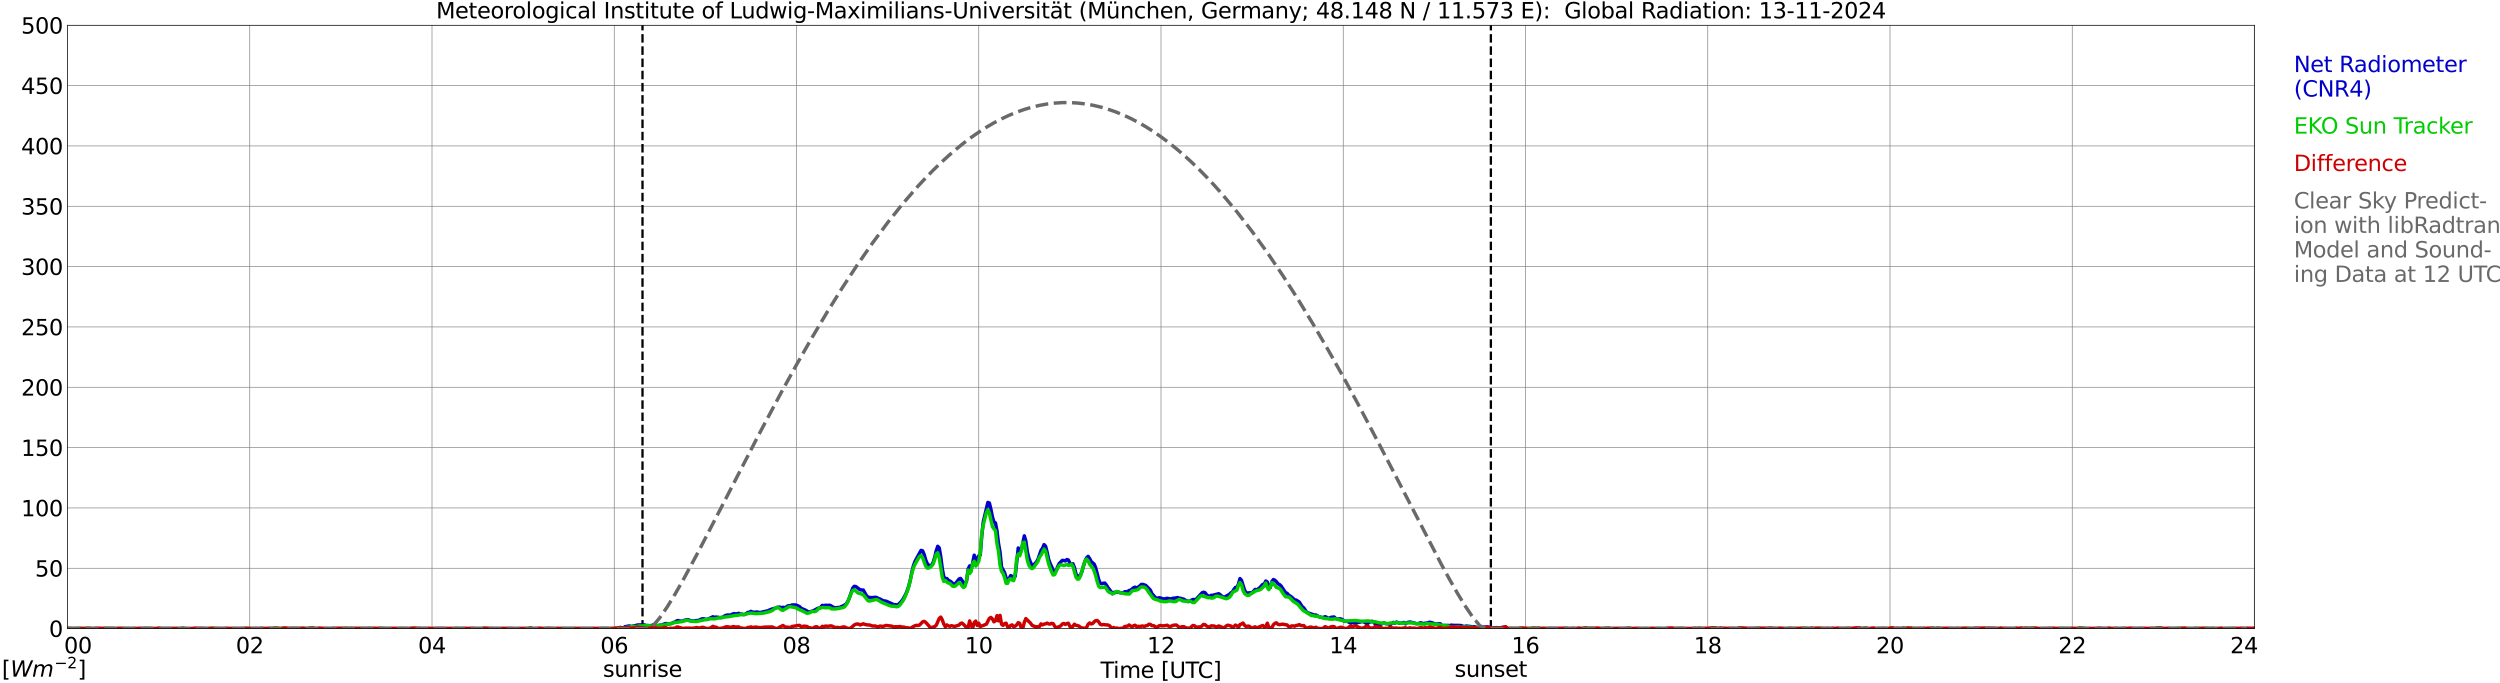 <?xml version="1.0" encoding="utf-8" standalone="no"?>
<!DOCTYPE svg PUBLIC "-//W3C//DTD SVG 1.1//EN"
  "http://www.w3.org/Graphics/SVG/1.1/DTD/svg11.dtd">
<svg xmlns:xlink="http://www.w3.org/1999/xlink" width="1085.4pt" height="296.64pt" viewBox="0 0 1085.4 296.64" xmlns="http://www.w3.org/2000/svg" version="1.1">
 <defs>
  <style type="text/css">*{stroke-linejoin: round; stroke-linecap: butt}</style>
 </defs>
 <g id="figure_1">
  <g id="patch_1">
   <path d="M 0 296.64 
L 1085.4 296.64 
L 1085.4 0 
L 0 0 
z
" style="fill: #ffffff"/>
  </g>
  <g id="axes_1">
   <g id="patch_2">
    <path d="M 29.306 272.909 
L 978.814 272.909 
L 978.814 10.976 
L 29.306 10.976 
z
" style="fill: #ffffff"/>
   </g>
   <g id="patch_3">
    <path d="M 978.814 272.909 
L 978.814 272.909 
L 978.814 10.976 
L 978.814 10.976 
z
" clip-path="url(#pf05257d44d)" style="fill: #d3d3d3; opacity: 0.25; stroke: #d3d3d3; stroke-linejoin: miter"/>
   </g>
   <g id="matplotlib.axis_1">
    <g id="xtick_1">
     <g id="line2d_1">
      <path d="M 29.306 272.909 
L 29.306 10.976 
" clip-path="url(#pf05257d44d)" style="fill: none; stroke: #808080; stroke-width: 0.3; stroke-linecap: square"/>
     </g>
     <g id="line2d_2"/>
     <g id="text_1">
      <!--    00 -->
      <g transform="translate(18.733 283.627) scale(0.095 -0.095)">
       <defs>
        <path id="DejaVuSans-20" transform="scale(0.016)"/>
        <path id="DejaVuSans-30" d="M 2034 4250 
Q 1547 4250 1301 3770 
Q 1056 3291 1056 2328 
Q 1056 1369 1301 889 
Q 1547 409 2034 409 
Q 2525 409 2770 889 
Q 3016 1369 3016 2328 
Q 3016 3291 2770 3770 
Q 2525 4250 2034 4250 
z
M 2034 4750 
Q 2819 4750 3233 4129 
Q 3647 3509 3647 2328 
Q 3647 1150 3233 529 
Q 2819 -91 2034 -91 
Q 1250 -91 836 529 
Q 422 1150 422 2328 
Q 422 3509 836 4129 
Q 1250 4750 2034 4750 
z
" transform="scale(0.016)"/>
       </defs>
       <use xlink:href="#DejaVuSans-20"/>
       <use xlink:href="#DejaVuSans-20" transform="translate(31.787 0)"/>
       <use xlink:href="#DejaVuSans-20" transform="translate(63.574 0)"/>
       <use xlink:href="#DejaVuSans-30" transform="translate(95.361 0)"/>
       <use xlink:href="#DejaVuSans-30" transform="translate(158.984 0)"/>
      </g>
     </g>
    </g>
    <g id="xtick_2">
     <g id="line2d_3">
      <path d="M 108.431 272.909 
L 108.431 10.976 
" clip-path="url(#pf05257d44d)" style="fill: none; stroke: #808080; stroke-width: 0.3; stroke-linecap: square"/>
     </g>
     <g id="line2d_4"/>
     <g id="text_2">
      <!-- 02 -->
      <g transform="translate(102.387 283.627) scale(0.095 -0.095)">
       <defs>
        <path id="DejaVuSans-32" d="M 1228 531 
L 3431 531 
L 3431 0 
L 469 0 
L 469 531 
Q 828 903 1448 1529 
Q 2069 2156 2228 2338 
Q 2531 2678 2651 2914 
Q 2772 3150 2772 3378 
Q 2772 3750 2511 3984 
Q 2250 4219 1831 4219 
Q 1534 4219 1204 4116 
Q 875 4013 500 3803 
L 500 4441 
Q 881 4594 1212 4672 
Q 1544 4750 1819 4750 
Q 2544 4750 2975 4387 
Q 3406 4025 3406 3419 
Q 3406 3131 3298 2873 
Q 3191 2616 2906 2266 
Q 2828 2175 2409 1742 
Q 1991 1309 1228 531 
z
" transform="scale(0.016)"/>
       </defs>
       <use xlink:href="#DejaVuSans-30"/>
       <use xlink:href="#DejaVuSans-32" transform="translate(63.623 0)"/>
      </g>
     </g>
    </g>
    <g id="xtick_3">
     <g id="line2d_5">
      <path d="M 187.557 272.909 
L 187.557 10.976 
" clip-path="url(#pf05257d44d)" style="fill: none; stroke: #808080; stroke-width: 0.3; stroke-linecap: square"/>
     </g>
     <g id="line2d_6"/>
     <g id="text_3">
      <!-- 04 -->
      <g transform="translate(181.513 283.627) scale(0.095 -0.095)">
       <defs>
        <path id="DejaVuSans-34" d="M 2419 4116 
L 825 1625 
L 2419 1625 
L 2419 4116 
z
M 2253 4666 
L 3047 4666 
L 3047 1625 
L 3713 1625 
L 3713 1100 
L 3047 1100 
L 3047 0 
L 2419 0 
L 2419 1100 
L 313 1100 
L 313 1709 
L 2253 4666 
z
" transform="scale(0.016)"/>
       </defs>
       <use xlink:href="#DejaVuSans-30"/>
       <use xlink:href="#DejaVuSans-34" transform="translate(63.623 0)"/>
      </g>
     </g>
    </g>
    <g id="xtick_4">
     <g id="line2d_7">
      <path d="M 266.683 272.909 
L 266.683 10.976 
" clip-path="url(#pf05257d44d)" style="fill: none; stroke: #808080; stroke-width: 0.3; stroke-linecap: square"/>
     </g>
     <g id="line2d_8"/>
     <g id="text_4">
      <!-- 06 -->
      <g transform="translate(260.638 283.627) scale(0.095 -0.095)">
       <defs>
        <path id="DejaVuSans-36" d="M 2113 2584 
Q 1688 2584 1439 2293 
Q 1191 2003 1191 1497 
Q 1191 994 1439 701 
Q 1688 409 2113 409 
Q 2538 409 2786 701 
Q 3034 994 3034 1497 
Q 3034 2003 2786 2293 
Q 2538 2584 2113 2584 
z
M 3366 4563 
L 3366 3988 
Q 3128 4100 2886 4159 
Q 2644 4219 2406 4219 
Q 1781 4219 1451 3797 
Q 1122 3375 1075 2522 
Q 1259 2794 1537 2939 
Q 1816 3084 2150 3084 
Q 2853 3084 3261 2657 
Q 3669 2231 3669 1497 
Q 3669 778 3244 343 
Q 2819 -91 2113 -91 
Q 1303 -91 875 529 
Q 447 1150 447 2328 
Q 447 3434 972 4092 
Q 1497 4750 2381 4750 
Q 2619 4750 2861 4703 
Q 3103 4656 3366 4563 
z
" transform="scale(0.016)"/>
       </defs>
       <use xlink:href="#DejaVuSans-30"/>
       <use xlink:href="#DejaVuSans-36" transform="translate(63.623 0)"/>
      </g>
     </g>
    </g>
    <g id="xtick_5">
     <g id="line2d_9">
      <path d="M 345.808 272.909 
L 345.808 10.976 
" clip-path="url(#pf05257d44d)" style="fill: none; stroke: #808080; stroke-width: 0.3; stroke-linecap: square"/>
     </g>
     <g id="line2d_10"/>
     <g id="text_5">
      <!-- 08 -->
      <g transform="translate(339.764 283.627) scale(0.095 -0.095)">
       <defs>
        <path id="DejaVuSans-38" d="M 2034 2216 
Q 1584 2216 1326 1975 
Q 1069 1734 1069 1313 
Q 1069 891 1326 650 
Q 1584 409 2034 409 
Q 2484 409 2743 651 
Q 3003 894 3003 1313 
Q 3003 1734 2745 1975 
Q 2488 2216 2034 2216 
z
M 1403 2484 
Q 997 2584 770 2862 
Q 544 3141 544 3541 
Q 544 4100 942 4425 
Q 1341 4750 2034 4750 
Q 2731 4750 3128 4425 
Q 3525 4100 3525 3541 
Q 3525 3141 3298 2862 
Q 3072 2584 2669 2484 
Q 3125 2378 3379 2068 
Q 3634 1759 3634 1313 
Q 3634 634 3220 271 
Q 2806 -91 2034 -91 
Q 1263 -91 848 271 
Q 434 634 434 1313 
Q 434 1759 690 2068 
Q 947 2378 1403 2484 
z
M 1172 3481 
Q 1172 3119 1398 2916 
Q 1625 2713 2034 2713 
Q 2441 2713 2670 2916 
Q 2900 3119 2900 3481 
Q 2900 3844 2670 4047 
Q 2441 4250 2034 4250 
Q 1625 4250 1398 4047 
Q 1172 3844 1172 3481 
z
" transform="scale(0.016)"/>
       </defs>
       <use xlink:href="#DejaVuSans-30"/>
       <use xlink:href="#DejaVuSans-38" transform="translate(63.623 0)"/>
      </g>
     </g>
    </g>
    <g id="xtick_6">
     <g id="line2d_11">
      <path d="M 424.934 272.909 
L 424.934 10.976 
" clip-path="url(#pf05257d44d)" style="fill: none; stroke: #808080; stroke-width: 0.3; stroke-linecap: square"/>
     </g>
     <g id="line2d_12"/>
     <g id="text_6">
      <!-- 10 -->
      <g transform="translate(418.89 283.627) scale(0.095 -0.095)">
       <defs>
        <path id="DejaVuSans-31" d="M 794 531 
L 1825 531 
L 1825 4091 
L 703 3866 
L 703 4441 
L 1819 4666 
L 2450 4666 
L 2450 531 
L 3481 531 
L 3481 0 
L 794 0 
L 794 531 
z
" transform="scale(0.016)"/>
       </defs>
       <use xlink:href="#DejaVuSans-31"/>
       <use xlink:href="#DejaVuSans-30" transform="translate(63.623 0)"/>
      </g>
     </g>
    </g>
    <g id="xtick_7">
     <g id="line2d_13">
      <path d="M 504.06 272.909 
L 504.06 10.976 
" clip-path="url(#pf05257d44d)" style="fill: none; stroke: #808080; stroke-width: 0.3; stroke-linecap: square"/>
     </g>
     <g id="line2d_14"/>
     <g id="text_7">
      <!-- 12 -->
      <g transform="translate(498.015 283.627) scale(0.095 -0.095)">
       <use xlink:href="#DejaVuSans-31"/>
       <use xlink:href="#DejaVuSans-32" transform="translate(63.623 0)"/>
      </g>
     </g>
    </g>
    <g id="xtick_8">
     <g id="line2d_15">
      <path d="M 583.185 272.909 
L 583.185 10.976 
" clip-path="url(#pf05257d44d)" style="fill: none; stroke: #808080; stroke-width: 0.3; stroke-linecap: square"/>
     </g>
     <g id="line2d_16"/>
     <g id="text_8">
      <!-- 14 -->
      <g transform="translate(577.141 283.627) scale(0.095 -0.095)">
       <use xlink:href="#DejaVuSans-31"/>
       <use xlink:href="#DejaVuSans-34" transform="translate(63.623 0)"/>
      </g>
     </g>
    </g>
    <g id="xtick_9">
     <g id="line2d_17">
      <path d="M 662.311 272.909 
L 662.311 10.976 
" clip-path="url(#pf05257d44d)" style="fill: none; stroke: #808080; stroke-width: 0.3; stroke-linecap: square"/>
     </g>
     <g id="line2d_18"/>
     <g id="text_9">
      <!-- 16 -->
      <g transform="translate(656.267 283.627) scale(0.095 -0.095)">
       <use xlink:href="#DejaVuSans-31"/>
       <use xlink:href="#DejaVuSans-36" transform="translate(63.623 0)"/>
      </g>
     </g>
    </g>
    <g id="xtick_10">
     <g id="line2d_19">
      <path d="M 741.437 272.909 
L 741.437 10.976 
" clip-path="url(#pf05257d44d)" style="fill: none; stroke: #808080; stroke-width: 0.3; stroke-linecap: square"/>
     </g>
     <g id="line2d_20"/>
     <g id="text_10">
      <!-- 18 -->
      <g transform="translate(735.392 283.627) scale(0.095 -0.095)">
       <use xlink:href="#DejaVuSans-31"/>
       <use xlink:href="#DejaVuSans-38" transform="translate(63.623 0)"/>
      </g>
     </g>
    </g>
    <g id="xtick_11">
     <g id="line2d_21">
      <path d="M 820.562 272.909 
L 820.562 10.976 
" clip-path="url(#pf05257d44d)" style="fill: none; stroke: #808080; stroke-width: 0.3; stroke-linecap: square"/>
     </g>
     <g id="line2d_22"/>
     <g id="text_11">
      <!-- 20 -->
      <g transform="translate(814.518 283.627) scale(0.095 -0.095)">
       <use xlink:href="#DejaVuSans-32"/>
       <use xlink:href="#DejaVuSans-30" transform="translate(63.623 0)"/>
      </g>
     </g>
    </g>
    <g id="xtick_12">
     <g id="line2d_23">
      <path d="M 899.688 272.909 
L 899.688 10.976 
" clip-path="url(#pf05257d44d)" style="fill: none; stroke: #808080; stroke-width: 0.3; stroke-linecap: square"/>
     </g>
     <g id="line2d_24"/>
     <g id="text_12">
      <!-- 22 -->
      <g transform="translate(893.644 283.627) scale(0.095 -0.095)">
       <use xlink:href="#DejaVuSans-32"/>
       <use xlink:href="#DejaVuSans-32" transform="translate(63.623 0)"/>
      </g>
     </g>
    </g>
    <g id="xtick_13">
     <g id="line2d_25">
      <path d="M 978.814 272.909 
L 978.814 10.976 
" clip-path="url(#pf05257d44d)" style="fill: none; stroke: #808080; stroke-width: 0.3; stroke-linecap: square"/>
     </g>
     <g id="line2d_26"/>
     <g id="text_13">
      <!-- 24    -->
      <g transform="translate(968.241 283.627) scale(0.095 -0.095)">
       <use xlink:href="#DejaVuSans-32"/>
       <use xlink:href="#DejaVuSans-34" transform="translate(63.623 0)"/>
       <use xlink:href="#DejaVuSans-20" transform="translate(127.246 0)"/>
       <use xlink:href="#DejaVuSans-20" transform="translate(159.033 0)"/>
       <use xlink:href="#DejaVuSans-20" transform="translate(190.82 0)"/>
      </g>
     </g>
    </g>
    <g id="text_14">
     <!-- Time [UTC] -->
     <g transform="translate(477.806 294.322) scale(0.095 -0.095)">
      <defs>
       <path id="DejaVuSans-54" d="M -19 4666 
L 3928 4666 
L 3928 4134 
L 2272 4134 
L 2272 0 
L 1638 0 
L 1638 4134 
L -19 4134 
L -19 4666 
z
" transform="scale(0.016)"/>
       <path id="DejaVuSans-69" d="M 603 3500 
L 1178 3500 
L 1178 0 
L 603 0 
L 603 3500 
z
M 603 4863 
L 1178 4863 
L 1178 4134 
L 603 4134 
L 603 4863 
z
" transform="scale(0.016)"/>
       <path id="DejaVuSans-6d" d="M 3328 2828 
Q 3544 3216 3844 3400 
Q 4144 3584 4550 3584 
Q 5097 3584 5394 3201 
Q 5691 2819 5691 2113 
L 5691 0 
L 5113 0 
L 5113 2094 
Q 5113 2597 4934 2840 
Q 4756 3084 4391 3084 
Q 3944 3084 3684 2787 
Q 3425 2491 3425 1978 
L 3425 0 
L 2847 0 
L 2847 2094 
Q 2847 2600 2669 2842 
Q 2491 3084 2119 3084 
Q 1678 3084 1418 2786 
Q 1159 2488 1159 1978 
L 1159 0 
L 581 0 
L 581 3500 
L 1159 3500 
L 1159 2956 
Q 1356 3278 1631 3431 
Q 1906 3584 2284 3584 
Q 2666 3584 2933 3390 
Q 3200 3197 3328 2828 
z
" transform="scale(0.016)"/>
       <path id="DejaVuSans-65" d="M 3597 1894 
L 3597 1613 
L 953 1613 
Q 991 1019 1311 708 
Q 1631 397 2203 397 
Q 2534 397 2845 478 
Q 3156 559 3463 722 
L 3463 178 
Q 3153 47 2828 -22 
Q 2503 -91 2169 -91 
Q 1331 -91 842 396 
Q 353 884 353 1716 
Q 353 2575 817 3079 
Q 1281 3584 2069 3584 
Q 2775 3584 3186 3129 
Q 3597 2675 3597 1894 
z
M 3022 2063 
Q 3016 2534 2758 2815 
Q 2500 3097 2075 3097 
Q 1594 3097 1305 2825 
Q 1016 2553 972 2059 
L 3022 2063 
z
" transform="scale(0.016)"/>
       <path id="DejaVuSans-5b" d="M 550 4863 
L 1875 4863 
L 1875 4416 
L 1125 4416 
L 1125 -397 
L 1875 -397 
L 1875 -844 
L 550 -844 
L 550 4863 
z
" transform="scale(0.016)"/>
       <path id="DejaVuSans-55" d="M 556 4666 
L 1191 4666 
L 1191 1831 
Q 1191 1081 1462 751 
Q 1734 422 2344 422 
Q 2950 422 3222 751 
Q 3494 1081 3494 1831 
L 3494 4666 
L 4128 4666 
L 4128 1753 
Q 4128 841 3676 375 
Q 3225 -91 2344 -91 
Q 1459 -91 1007 375 
Q 556 841 556 1753 
L 556 4666 
z
" transform="scale(0.016)"/>
       <path id="DejaVuSans-43" d="M 4122 4306 
L 4122 3641 
Q 3803 3938 3442 4084 
Q 3081 4231 2675 4231 
Q 1875 4231 1450 3742 
Q 1025 3253 1025 2328 
Q 1025 1406 1450 917 
Q 1875 428 2675 428 
Q 3081 428 3442 575 
Q 3803 722 4122 1019 
L 4122 359 
Q 3791 134 3420 21 
Q 3050 -91 2638 -91 
Q 1578 -91 968 557 
Q 359 1206 359 2328 
Q 359 3453 968 4101 
Q 1578 4750 2638 4750 
Q 3056 4750 3426 4639 
Q 3797 4528 4122 4306 
z
" transform="scale(0.016)"/>
       <path id="DejaVuSans-5d" d="M 1947 4863 
L 1947 -844 
L 622 -844 
L 622 -397 
L 1369 -397 
L 1369 4416 
L 622 4416 
L 622 4863 
L 1947 4863 
z
" transform="scale(0.016)"/>
      </defs>
      <use xlink:href="#DejaVuSans-54"/>
      <use xlink:href="#DejaVuSans-69" transform="translate(57.959 0)"/>
      <use xlink:href="#DejaVuSans-6d" transform="translate(85.742 0)"/>
      <use xlink:href="#DejaVuSans-65" transform="translate(183.154 0)"/>
      <use xlink:href="#DejaVuSans-20" transform="translate(244.678 0)"/>
      <use xlink:href="#DejaVuSans-5b" transform="translate(276.465 0)"/>
      <use xlink:href="#DejaVuSans-55" transform="translate(315.479 0)"/>
      <use xlink:href="#DejaVuSans-54" transform="translate(388.672 0)"/>
      <use xlink:href="#DejaVuSans-43" transform="translate(443.881 0)"/>
      <use xlink:href="#DejaVuSans-5d" transform="translate(513.705 0)"/>
     </g>
    </g>
   </g>
   <g id="matplotlib.axis_2">
    <g id="ytick_1">
     <g id="line2d_27">
      <path d="M 29.306 272.909 
L 978.814 272.909 
" clip-path="url(#pf05257d44d)" style="fill: none; stroke: #808080; stroke-width: 0.3; stroke-linecap: square"/>
     </g>
     <g id="line2d_28"/>
     <g id="text_15">
      <!-- 0 -->
      <g transform="translate(21.261 276.518) scale(0.095 -0.095)">
       <use xlink:href="#DejaVuSans-30"/>
      </g>
     </g>
    </g>
    <g id="ytick_2">
     <g id="line2d_29">
      <path d="M 29.306 246.715 
L 978.814 246.715 
" clip-path="url(#pf05257d44d)" style="fill: none; stroke: #808080; stroke-width: 0.3; stroke-linecap: square"/>
     </g>
     <g id="line2d_30"/>
     <g id="text_16">
      <!-- 50 -->
      <g transform="translate(15.217 250.325) scale(0.095 -0.095)">
       <defs>
        <path id="DejaVuSans-35" d="M 691 4666 
L 3169 4666 
L 3169 4134 
L 1269 4134 
L 1269 2991 
Q 1406 3038 1543 3061 
Q 1681 3084 1819 3084 
Q 2600 3084 3056 2656 
Q 3513 2228 3513 1497 
Q 3513 744 3044 326 
Q 2575 -91 1722 -91 
Q 1428 -91 1123 -41 
Q 819 9 494 109 
L 494 744 
Q 775 591 1075 516 
Q 1375 441 1709 441 
Q 2250 441 2565 725 
Q 2881 1009 2881 1497 
Q 2881 1984 2565 2268 
Q 2250 2553 1709 2553 
Q 1456 2553 1204 2497 
Q 953 2441 691 2322 
L 691 4666 
z
" transform="scale(0.016)"/>
       </defs>
       <use xlink:href="#DejaVuSans-35"/>
       <use xlink:href="#DejaVuSans-30" transform="translate(63.623 0)"/>
      </g>
     </g>
    </g>
    <g id="ytick_3">
     <g id="line2d_31">
      <path d="M 29.306 220.522 
L 978.814 220.522 
" clip-path="url(#pf05257d44d)" style="fill: none; stroke: #808080; stroke-width: 0.3; stroke-linecap: square"/>
     </g>
     <g id="line2d_32"/>
     <g id="text_17">
      <!-- 100 -->
      <g transform="translate(9.173 224.131) scale(0.095 -0.095)">
       <use xlink:href="#DejaVuSans-31"/>
       <use xlink:href="#DejaVuSans-30" transform="translate(63.623 0)"/>
       <use xlink:href="#DejaVuSans-30" transform="translate(127.246 0)"/>
      </g>
     </g>
    </g>
    <g id="ytick_4">
     <g id="line2d_33">
      <path d="M 29.306 194.329 
L 978.814 194.329 
" clip-path="url(#pf05257d44d)" style="fill: none; stroke: #808080; stroke-width: 0.3; stroke-linecap: square"/>
     </g>
     <g id="line2d_34"/>
     <g id="text_18">
      <!-- 150 -->
      <g transform="translate(9.173 197.938) scale(0.095 -0.095)">
       <use xlink:href="#DejaVuSans-31"/>
       <use xlink:href="#DejaVuSans-35" transform="translate(63.623 0)"/>
       <use xlink:href="#DejaVuSans-30" transform="translate(127.246 0)"/>
      </g>
     </g>
    </g>
    <g id="ytick_5">
     <g id="line2d_35">
      <path d="M 29.306 168.136 
L 978.814 168.136 
" clip-path="url(#pf05257d44d)" style="fill: none; stroke: #808080; stroke-width: 0.3; stroke-linecap: square"/>
     </g>
     <g id="line2d_36"/>
     <g id="text_19">
      <!-- 200 -->
      <g transform="translate(9.173 171.745) scale(0.095 -0.095)">
       <use xlink:href="#DejaVuSans-32"/>
       <use xlink:href="#DejaVuSans-30" transform="translate(63.623 0)"/>
       <use xlink:href="#DejaVuSans-30" transform="translate(127.246 0)"/>
      </g>
     </g>
    </g>
    <g id="ytick_6">
     <g id="line2d_37">
      <path d="M 29.306 141.942 
L 978.814 141.942 
" clip-path="url(#pf05257d44d)" style="fill: none; stroke: #808080; stroke-width: 0.3; stroke-linecap: square"/>
     </g>
     <g id="line2d_38"/>
     <g id="text_20">
      <!-- 250 -->
      <g transform="translate(9.173 145.551) scale(0.095 -0.095)">
       <use xlink:href="#DejaVuSans-32"/>
       <use xlink:href="#DejaVuSans-35" transform="translate(63.623 0)"/>
       <use xlink:href="#DejaVuSans-30" transform="translate(127.246 0)"/>
      </g>
     </g>
    </g>
    <g id="ytick_7">
     <g id="line2d_39">
      <path d="M 29.306 115.749 
L 978.814 115.749 
" clip-path="url(#pf05257d44d)" style="fill: none; stroke: #808080; stroke-width: 0.3; stroke-linecap: square"/>
     </g>
     <g id="line2d_40"/>
     <g id="text_21">
      <!-- 300 -->
      <g transform="translate(9.173 119.358) scale(0.095 -0.095)">
       <defs>
        <path id="DejaVuSans-33" d="M 2597 2516 
Q 3050 2419 3304 2112 
Q 3559 1806 3559 1356 
Q 3559 666 3084 287 
Q 2609 -91 1734 -91 
Q 1441 -91 1130 -33 
Q 819 25 488 141 
L 488 750 
Q 750 597 1062 519 
Q 1375 441 1716 441 
Q 2309 441 2620 675 
Q 2931 909 2931 1356 
Q 2931 1769 2642 2001 
Q 2353 2234 1838 2234 
L 1294 2234 
L 1294 2753 
L 1863 2753 
Q 2328 2753 2575 2939 
Q 2822 3125 2822 3475 
Q 2822 3834 2567 4026 
Q 2313 4219 1838 4219 
Q 1578 4219 1281 4162 
Q 984 4106 628 3988 
L 628 4550 
Q 988 4650 1302 4700 
Q 1616 4750 1894 4750 
Q 2613 4750 3031 4423 
Q 3450 4097 3450 3541 
Q 3450 3153 3228 2886 
Q 3006 2619 2597 2516 
z
" transform="scale(0.016)"/>
       </defs>
       <use xlink:href="#DejaVuSans-33"/>
       <use xlink:href="#DejaVuSans-30" transform="translate(63.623 0)"/>
       <use xlink:href="#DejaVuSans-30" transform="translate(127.246 0)"/>
      </g>
     </g>
    </g>
    <g id="ytick_8">
     <g id="line2d_41">
      <path d="M 29.306 89.556 
L 978.814 89.556 
" clip-path="url(#pf05257d44d)" style="fill: none; stroke: #808080; stroke-width: 0.3; stroke-linecap: square"/>
     </g>
     <g id="line2d_42"/>
     <g id="text_22">
      <!-- 350 -->
      <g transform="translate(9.173 93.165) scale(0.095 -0.095)">
       <use xlink:href="#DejaVuSans-33"/>
       <use xlink:href="#DejaVuSans-35" transform="translate(63.623 0)"/>
       <use xlink:href="#DejaVuSans-30" transform="translate(127.246 0)"/>
      </g>
     </g>
    </g>
    <g id="ytick_9">
     <g id="line2d_43">
      <path d="M 29.306 63.362 
L 978.814 63.362 
" clip-path="url(#pf05257d44d)" style="fill: none; stroke: #808080; stroke-width: 0.3; stroke-linecap: square"/>
     </g>
     <g id="line2d_44"/>
     <g id="text_23">
      <!-- 400 -->
      <g transform="translate(9.173 66.972) scale(0.095 -0.095)">
       <use xlink:href="#DejaVuSans-34"/>
       <use xlink:href="#DejaVuSans-30" transform="translate(63.623 0)"/>
       <use xlink:href="#DejaVuSans-30" transform="translate(127.246 0)"/>
      </g>
     </g>
    </g>
    <g id="ytick_10">
     <g id="line2d_45">
      <path d="M 29.306 37.169 
L 978.814 37.169 
" clip-path="url(#pf05257d44d)" style="fill: none; stroke: #808080; stroke-width: 0.3; stroke-linecap: square"/>
     </g>
     <g id="line2d_46"/>
     <g id="text_24">
      <!-- 450 -->
      <g transform="translate(9.173 40.778) scale(0.095 -0.095)">
       <use xlink:href="#DejaVuSans-34"/>
       <use xlink:href="#DejaVuSans-35" transform="translate(63.623 0)"/>
       <use xlink:href="#DejaVuSans-30" transform="translate(127.246 0)"/>
      </g>
     </g>
    </g>
    <g id="ytick_11">
     <g id="line2d_47">
      <path d="M 29.306 10.976 
L 978.814 10.976 
" clip-path="url(#pf05257d44d)" style="fill: none; stroke: #808080; stroke-width: 0.3; stroke-linecap: square"/>
     </g>
     <g id="line2d_48"/>
     <g id="text_25">
      <!-- 500 -->
      <g transform="translate(9.173 14.585) scale(0.095 -0.095)">
       <use xlink:href="#DejaVuSans-35"/>
       <use xlink:href="#DejaVuSans-30" transform="translate(63.623 0)"/>
       <use xlink:href="#DejaVuSans-30" transform="translate(127.246 0)"/>
      </g>
     </g>
    </g>
   </g>
   <g id="line2d_49">
    <path d="M 278.947 272.909 
L 278.947 10.976 
" clip-path="url(#pf05257d44d)" style="fill: none; stroke-dasharray: 3.7,1.6; stroke-dashoffset: 0; stroke: #000000"/>
   </g>
   <g id="line2d_50">
    <path d="M 647.277 272.909 
L 647.277 10.976 
" clip-path="url(#pf05257d44d)" style="fill: none; stroke-dasharray: 3.7,1.6; stroke-dashoffset: 0; stroke: #000000"/>
   </g>
   <g id="line2d_51">
    <path d="M 29.306 272.909 
L 270.639 272.909 
L 271.298 272.107 
L 272.617 271.866 
L 273.277 271.741 
L 273.936 271.987 
L 275.255 271.741 
L 275.914 271.62 
L 276.573 271.379 
L 277.892 271.295 
L 279.211 271.421 
L 279.87 271.295 
L 280.53 271.62 
L 281.189 271.542 
L 281.849 271.704 
L 283.167 271.5 
L 283.827 271.175 
L 284.486 271.175 
L 285.145 271.62 
L 285.805 271.662 
L 287.124 271.259 
L 287.783 271.133 
L 289.102 270.688 
L 289.761 270.934 
L 291.739 270.651 
L 292.399 270.242 
L 293.058 270.08 
L 293.717 269.598 
L 294.377 269.394 
L 295.036 269.598 
L 296.355 269.718 
L 297.014 269.352 
L 298.333 269.027 
L 298.992 269.069 
L 299.652 269.472 
L 300.311 269.598 
L 301.63 269.598 
L 302.289 269.394 
L 302.949 269.394 
L 303.608 269.231 
L 304.267 268.865 
L 304.927 268.665 
L 305.586 268.665 
L 306.905 268.99 
L 309.543 267.775 
L 310.202 268.058 
L 310.861 267.895 
L 312.839 268.178 
L 313.499 268.136 
L 314.818 267.288 
L 315.477 267.083 
L 316.136 267.005 
L 316.796 267.083 
L 317.455 266.921 
L 318.114 266.56 
L 318.774 266.397 
L 319.433 266.56 
L 320.093 266.476 
L 320.752 266.271 
L 321.411 266.717 
L 322.071 266.596 
L 322.73 266.801 
L 323.39 266.801 
L 324.708 265.868 
L 325.368 265.826 
L 326.027 265.423 
L 326.686 265.748 
L 327.346 265.826 
L 328.665 265.706 
L 329.983 265.952 
L 331.302 265.627 
L 333.28 265.218 
L 334.599 264.611 
L 335.918 264.207 
L 336.577 264.087 
L 337.236 263.72 
L 338.555 263.558 
L 339.215 263.841 
L 339.874 263.678 
L 340.533 263.762 
L 341.193 263.72 
L 341.852 263.154 
L 342.512 262.95 
L 343.171 262.95 
L 343.83 262.667 
L 345.149 262.625 
L 345.808 262.751 
L 347.127 263.359 
L 347.787 264.087 
L 349.765 264.936 
L 351.083 265.748 
L 353.062 265.218 
L 355.04 264.124 
L 355.699 264.045 
L 356.359 263.558 
L 357.018 262.83 
L 357.677 262.95 
L 358.337 262.788 
L 359.655 262.83 
L 360.315 262.751 
L 361.634 263.558 
L 362.293 263.804 
L 362.952 263.924 
L 363.612 263.72 
L 364.271 263.804 
L 366.249 262.95 
L 366.909 262.589 
L 367.568 261.981 
L 368.227 260.844 
L 368.887 259.225 
L 370.206 255.375 
L 370.865 254.563 
L 371.524 254.647 
L 373.502 256.103 
L 374.821 256.187 
L 376.14 258.534 
L 376.799 259.184 
L 377.459 259.388 
L 378.777 259.466 
L 380.096 259.304 
L 380.756 259.466 
L 381.415 259.87 
L 382.074 260.074 
L 383.393 260.802 
L 384.712 261.007 
L 387.349 262.18 
L 388.009 262.547 
L 388.668 262.505 
L 389.328 262.667 
L 389.987 262.463 
L 391.306 261.169 
L 391.965 260.278 
L 393.284 257.884 
L 393.943 256.266 
L 394.603 254.238 
L 395.262 251.645 
L 395.921 248.203 
L 396.581 245.61 
L 397.24 243.787 
L 398.559 241.356 
L 399.878 238.968 
L 400.537 239.13 
L 401.196 240.628 
L 401.856 242.938 
L 402.515 244.599 
L 403.175 245.369 
L 403.834 245.773 
L 404.493 245.285 
L 405.153 244.154 
L 405.812 242.006 
L 406.471 239.13 
L 407.131 237.181 
L 407.79 237.873 
L 408.45 241.844 
L 409.109 246.946 
L 409.768 250.472 
L 410.428 251.242 
L 411.087 251.163 
L 411.746 251.97 
L 412.406 252.253 
L 413.065 252.74 
L 413.725 253.431 
L 414.384 253.672 
L 415.043 253.107 
L 416.362 251.404 
L 417.022 251.121 
L 417.681 252.012 
L 418.34 253.269 
L 419 253.51 
L 419.659 252.174 
L 420.318 247.108 
L 420.978 245.694 
L 421.637 246.867 
L 422.297 244.395 
L 422.956 241.032 
L 423.615 242.493 
L 424.275 243.625 
L 424.934 241.314 
L 425.593 240.953 
L 426.253 232.524 
L 426.912 226.489 
L 428.89 218.139 
L 429.55 218.385 
L 430.209 221.098 
L 430.869 224.42 
L 431.528 226.651 
L 432.187 227.013 
L 432.847 230.46 
L 433.506 235.929 
L 434.165 239.612 
L 434.825 246.176 
L 436.144 248.607 
L 436.803 250.875 
L 437.462 252.499 
L 438.781 249.906 
L 439.44 250.267 
L 440.1 251.284 
L 440.759 250.147 
L 442.078 237.915 
L 442.737 239.046 
L 443.397 239.13 
L 444.716 232.644 
L 445.375 234.876 
L 446.034 239.612 
L 446.694 242.331 
L 447.353 244.028 
L 448.012 245.369 
L 448.672 245.406 
L 449.991 243.991 
L 450.65 242.813 
L 451.969 238.968 
L 452.628 238.035 
L 453.287 236.453 
L 453.947 237.144 
L 454.606 239.696 
L 455.266 242.813 
L 455.925 244.636 
L 457.244 247.517 
L 457.903 248.408 
L 458.563 247.716 
L 459.222 245.977 
L 459.881 244.678 
L 461.2 243.3 
L 461.859 243.342 
L 462.519 243.546 
L 463.178 242.938 
L 463.838 243.137 
L 464.497 244.437 
L 465.156 245.165 
L 465.816 244.761 
L 466.475 246.38 
L 467.134 249.178 
L 467.794 250.147 
L 468.453 250.267 
L 469.113 249.581 
L 469.772 248.041 
L 470.431 245.568 
L 471.091 243.625 
L 471.75 242.205 
L 472.409 241.561 
L 473.069 242.493 
L 473.728 243.787 
L 475.047 244.924 
L 475.706 246.543 
L 477.025 251.645 
L 477.685 253.227 
L 478.344 253.431 
L 479.003 253.227 
L 479.663 253.149 
L 480.322 253.955 
L 480.981 255.05 
L 482.3 256.753 
L 482.96 257.806 
L 483.619 257.198 
L 485.597 257.036 
L 486.256 257.36 
L 486.916 257.319 
L 487.575 257.439 
L 488.235 256.915 
L 489.553 256.873 
L 490.213 256.349 
L 490.872 256.266 
L 492.191 255.134 
L 492.85 254.93 
L 493.51 255.375 
L 494.828 254.401 
L 495.488 253.756 
L 496.147 253.714 
L 497.466 254.16 
L 499.444 256.224 
L 500.103 257.727 
L 501.422 259.225 
L 502.082 259.87 
L 502.741 259.629 
L 503.4 259.508 
L 504.719 259.912 
L 505.379 260.074 
L 506.697 259.749 
L 508.016 259.995 
L 508.675 259.912 
L 509.335 259.707 
L 509.994 259.707 
L 511.313 259.424 
L 511.972 259.749 
L 512.632 259.749 
L 513.291 260.032 
L 513.95 260.116 
L 514.61 260.603 
L 515.929 261.211 
L 517.907 260.278 
L 519.226 260.315 
L 521.863 257.402 
L 522.522 257.119 
L 523.182 257.319 
L 523.841 258.209 
L 524.501 258.738 
L 525.16 258.901 
L 525.819 258.455 
L 526.479 258.455 
L 529.116 257.764 
L 529.776 258.209 
L 530.435 258.817 
L 531.094 259.225 
L 531.754 259.184 
L 533.732 258.047 
L 534.391 257.402 
L 535.051 257.036 
L 535.71 255.899 
L 536.369 255.05 
L 537.029 254.972 
L 537.688 253.594 
L 538.348 251.2 
L 539.007 251.933 
L 540.326 256.187 
L 540.985 257.319 
L 541.644 257.481 
L 542.963 257.319 
L 543.623 257.36 
L 544.941 255.899 
L 545.601 256.145 
L 546.919 255.171 
L 548.238 253.714 
L 548.898 253.594 
L 549.557 252.253 
L 550.216 252.703 
L 550.876 255.454 
L 551.535 255.05 
L 552.195 252.499 
L 552.854 251.608 
L 553.513 251.933 
L 554.173 252.541 
L 554.832 253.468 
L 555.491 253.756 
L 556.151 254.364 
L 558.129 257.319 
L 558.788 257.565 
L 559.448 258.335 
L 560.766 259.225 
L 562.085 260.477 
L 562.745 260.519 
L 564.063 261.373 
L 565.382 263.395 
L 566.042 263.924 
L 567.36 265.868 
L 570.657 267.041 
L 571.317 267.005 
L 571.976 267.324 
L 572.635 267.775 
L 573.954 268.058 
L 574.613 268.094 
L 575.273 267.733 
L 575.932 267.974 
L 576.592 268.54 
L 577.91 268.016 
L 579.229 267.853 
L 579.889 268.503 
L 580.548 268.786 
L 581.867 268.665 
L 582.526 268.865 
L 583.845 269.797 
L 584.504 269.718 
L 585.164 269.839 
L 585.823 270.284 
L 586.482 270.567 
L 587.142 270.326 
L 587.801 270.368 
L 588.46 270.688 
L 589.779 270.164 
L 590.439 270.122 
L 591.098 269.839 
L 592.417 270.08 
L 593.076 270.609 
L 593.736 270.73 
L 594.395 270.206 
L 595.714 269.718 
L 596.373 270.043 
L 597.032 270.892 
L 599.011 271.133 
L 599.67 270.976 
L 600.329 270.609 
L 600.989 270.447 
L 601.648 270.771 
L 602.967 270.892 
L 603.626 271.217 
L 604.945 270.206 
L 605.604 270.567 
L 606.264 270.08 
L 606.923 270.284 
L 607.582 270.609 
L 608.901 270.489 
L 609.561 270.242 
L 610.22 270.85 
L 610.879 270.284 
L 612.198 270.043 
L 613.517 270.368 
L 614.176 270.489 
L 614.836 270.813 
L 615.495 270.771 
L 616.814 270.368 
L 617.473 270.609 
L 618.133 270.73 
L 618.792 270.567 
L 619.451 270.525 
L 620.77 270.122 
L 622.089 270.489 
L 622.748 270.813 
L 623.408 270.934 
L 624.726 270.813 
L 625.386 270.85 
L 626.045 271.542 
L 626.705 271.62 
L 627.364 271.5 
L 628.023 271.583 
L 628.683 271.5 
L 629.342 271.704 
L 630.001 271.379 
L 630.661 271.5 
L 633.958 271.542 
L 634.617 271.662 
L 635.276 271.945 
L 635.936 271.987 
L 636.595 271.782 
L 637.914 271.945 
L 639.233 272.107 
L 639.892 272.065 
L 640.552 272.191 
L 641.211 272.432 
L 641.87 272.553 
L 643.189 272.511 
L 644.508 272.228 
L 645.827 272.149 
L 646.486 272.348 
L 647.145 272.27 
L 647.805 272.835 
L 648.464 272.594 
L 649.123 272.594 
L 649.783 272.474 
L 650.442 272.673 
L 653.739 272.228 
L 654.399 272.909 
L 978.154 272.909 
L 978.154 272.909 
" clip-path="url(#pf05257d44d)" style="fill: none; stroke: #0000cc; stroke-width: 1.5; stroke-linecap: square"/>
   </g>
   <g id="line2d_52">
    <path d="M 28.646 272.872 
L 29.965 272.803 
L 31.284 272.975 
L 33.921 272.86 
L 34.581 272.779 
L 35.24 272.896 
L 35.9 272.825 
L 37.218 272.878 
L 37.878 272.751 
L 41.834 273.095 
L 43.812 273.015 
L 44.472 272.957 
L 45.131 272.788 
L 47.768 272.906 
L 49.087 272.792 
L 49.747 272.963 
L 50.406 273.007 
L 51.725 272.799 
L 53.043 272.858 
L 62.275 272.963 
L 62.934 272.819 
L 65.572 272.851 
L 66.89 272.996 
L 67.55 273.024 
L 68.869 272.751 
L 70.847 272.989 
L 72.166 272.876 
L 78.1 272.896 
L 79.419 272.741 
L 80.737 272.925 
L 84.034 273.037 
L 84.694 273.089 
L 86.013 273.013 
L 87.331 273.068 
L 89.309 272.971 
L 90.628 272.962 
L 91.288 272.765 
L 91.947 272.71 
L 95.244 272.951 
L 98.541 273.059 
L 99.2 272.922 
L 101.838 272.915 
L 103.816 272.992 
L 105.135 272.866 
L 105.794 272.883 
L 106.453 272.742 
L 108.431 272.855 
L 109.091 272.948 
L 109.75 272.864 
L 111.069 273.036 
L 111.728 272.918 
L 112.388 272.961 
L 113.707 272.788 
L 115.685 273.031 
L 116.344 272.983 
L 117.003 272.821 
L 118.322 272.862 
L 118.982 272.735 
L 120.3 272.747 
L 121.619 272.918 
L 123.597 272.681 
L 124.257 272.754 
L 124.916 272.948 
L 126.894 273.009 
L 127.553 272.855 
L 129.532 272.838 
L 130.191 272.914 
L 131.51 272.766 
L 133.488 272.946 
L 134.807 272.693 
L 136.125 272.687 
L 136.785 272.936 
L 138.104 273.049 
L 138.763 273.105 
L 141.4 272.89 
L 142.719 272.947 
L 143.379 272.933 
L 144.697 273.047 
L 147.994 272.819 
L 150.632 272.802 
L 151.951 273.06 
L 155.907 272.831 
L 157.226 272.921 
L 157.885 272.878 
L 158.544 272.977 
L 159.863 272.818 
L 163.16 272.943 
L 165.138 272.819 
L 171.073 272.97 
L 171.732 272.935 
L 172.391 273.011 
L 173.71 272.851 
L 177.666 272.925 
L 179.645 272.733 
L 180.304 272.767 
L 181.623 273.034 
L 182.282 273.069 
L 183.601 272.862 
L 186.238 273.017 
L 187.557 272.926 
L 188.876 272.91 
L 190.195 272.852 
L 190.854 273.024 
L 192.173 273.034 
L 195.47 272.872 
L 196.129 272.971 
L 198.107 272.848 
L 200.745 272.9 
L 201.404 272.832 
L 202.723 272.954 
L 205.36 273.033 
L 206.679 272.939 
L 209.317 272.928 
L 209.976 272.763 
L 211.295 272.81 
L 212.614 272.987 
L 213.932 272.907 
L 215.251 272.965 
L 217.229 272.933 
L 217.889 272.864 
L 219.207 272.918 
L 220.526 272.94 
L 221.186 273.035 
L 225.142 272.966 
L 227.12 272.953 
L 228.439 272.906 
L 229.757 272.809 
L 230.417 272.627 
L 231.076 272.867 
L 231.736 272.946 
L 233.054 272.874 
L 233.714 273.046 
L 234.373 273.081 
L 235.692 272.891 
L 239.648 272.916 
L 240.967 272.914 
L 242.286 273.034 
L 244.264 272.807 
L 245.583 272.88 
L 253.495 272.901 
L 256.133 272.983 
L 257.451 272.871 
L 259.43 273.018 
L 261.408 272.783 
L 262.067 272.871 
L 263.386 272.838 
L 264.705 272.956 
L 266.023 272.853 
L 266.683 272.853 
L 267.342 272.702 
L 268.002 272.689 
L 269.32 272.43 
L 270.639 272.605 
L 273.277 272.214 
L 273.936 272.01 
L 275.255 272.022 
L 276.573 272.007 
L 277.233 271.776 
L 281.849 271.609 
L 282.508 271.832 
L 283.827 271.831 
L 285.145 271.548 
L 285.805 271.538 
L 287.124 271.274 
L 287.783 271.384 
L 288.442 271.337 
L 290.42 270.81 
L 291.08 270.864 
L 292.399 270.418 
L 293.058 270.226 
L 293.717 270.228 
L 295.036 270.013 
L 295.696 269.954 
L 298.333 269.252 
L 298.992 269.378 
L 299.652 269.664 
L 302.289 269.858 
L 306.905 268.877 
L 308.224 268.64 
L 310.202 268.69 
L 312.839 268.088 
L 316.796 267.668 
L 318.114 267.393 
L 319.433 267.136 
L 320.093 267.195 
L 321.411 266.857 
L 322.73 266.877 
L 324.049 266.515 
L 326.027 266.163 
L 328.005 266.42 
L 329.324 266.356 
L 331.302 266.232 
L 332.621 265.938 
L 333.94 265.617 
L 335.258 265.081 
L 335.918 264.641 
L 336.577 263.939 
L 337.236 263.733 
L 337.896 263.854 
L 338.555 264.251 
L 339.215 264.784 
L 339.874 265.035 
L 342.512 263.453 
L 343.171 263.412 
L 344.49 263.655 
L 345.149 263.753 
L 345.808 264.005 
L 347.127 264.759 
L 347.787 264.947 
L 350.424 266.298 
L 351.743 265.956 
L 352.402 265.446 
L 353.721 265.559 
L 354.38 265.305 
L 355.699 263.971 
L 357.677 263.734 
L 358.337 263.881 
L 359.655 263.82 
L 360.315 263.902 
L 360.974 264.363 
L 362.293 264.399 
L 363.612 264.273 
L 366.249 263.713 
L 366.909 263.217 
L 367.568 262.234 
L 368.227 260.988 
L 369.546 257.523 
L 370.206 256.424 
L 370.865 256.107 
L 371.524 256.54 
L 372.184 257.181 
L 372.843 257.591 
L 373.502 257.67 
L 374.821 258.288 
L 376.799 260.755 
L 377.459 260.969 
L 379.437 260.476 
L 380.756 260.272 
L 382.734 261.488 
L 384.053 262.048 
L 385.371 262.59 
L 386.69 263.083 
L 387.349 263.211 
L 388.009 263.176 
L 389.328 263.458 
L 389.987 263.237 
L 390.646 262.746 
L 391.965 260.961 
L 392.624 259.778 
L 393.943 256.595 
L 394.603 254.524 
L 395.921 248.751 
L 396.581 246.526 
L 397.24 245.028 
L 399.218 241.583 
L 399.878 241.207 
L 400.537 242.031 
L 401.856 245.7 
L 402.515 246.639 
L 403.175 246.626 
L 403.834 246.322 
L 404.493 245.736 
L 405.153 244.844 
L 405.812 242.906 
L 406.471 240.573 
L 407.131 240.014 
L 407.79 242.312 
L 409.109 250.708 
L 409.768 252.413 
L 410.428 252.014 
L 411.087 252.752 
L 411.746 253.141 
L 412.406 253.248 
L 413.065 254.009 
L 413.725 254.574 
L 414.384 254.594 
L 415.043 254.207 
L 416.362 252.913 
L 417.022 253.347 
L 417.681 254.407 
L 418.34 255.078 
L 419 254.571 
L 419.659 251.722 
L 420.318 247.508 
L 420.978 249.024 
L 421.637 248.102 
L 422.297 244.673 
L 422.956 243.69 
L 423.615 245.757 
L 424.275 244.987 
L 424.934 243.637 
L 425.593 240.028 
L 426.253 231.422 
L 426.912 227.875 
L 428.231 222.564 
L 428.89 221.297 
L 429.55 222.831 
L 430.869 228.617 
L 431.528 229.6 
L 432.187 230.375 
L 432.847 236.076 
L 433.506 239.273 
L 434.165 245.348 
L 434.825 248.097 
L 435.484 248.919 
L 436.144 250.778 
L 436.803 253.225 
L 437.462 253.267 
L 438.122 251.632 
L 438.781 251.279 
L 439.44 251.863 
L 440.1 252.079 
L 440.759 249.093 
L 441.419 242.425 
L 442.078 240.49 
L 442.737 241.304 
L 443.397 239.295 
L 444.056 235.614 
L 444.716 235.363 
L 446.034 243.283 
L 446.694 245.35 
L 447.353 246.461 
L 448.012 246.87 
L 448.672 246.541 
L 450.65 243.684 
L 451.309 241.889 
L 451.969 241.018 
L 453.287 238.383 
L 453.947 239.213 
L 455.266 244.845 
L 456.584 248.35 
L 457.244 249.65 
L 457.903 249.44 
L 459.222 246.571 
L 459.881 245.567 
L 460.541 245.209 
L 461.2 245.289 
L 461.859 245.553 
L 463.178 245.11 
L 463.838 245.447 
L 464.497 245.408 
L 465.156 244.962 
L 465.816 245.882 
L 467.134 250.596 
L 467.794 251.465 
L 468.453 251.34 
L 469.113 250.078 
L 471.091 243.484 
L 471.75 242.718 
L 472.409 243.42 
L 473.069 244.943 
L 474.388 246.539 
L 475.047 247.874 
L 475.706 249.997 
L 476.366 252.557 
L 477.025 254.556 
L 477.685 255.099 
L 479.003 255.004 
L 479.663 254.818 
L 480.322 255.55 
L 480.981 256.637 
L 481.641 257.205 
L 482.3 257.377 
L 482.96 257.671 
L 483.619 257.662 
L 484.278 257.106 
L 484.938 256.767 
L 486.916 257.507 
L 487.575 257.522 
L 488.235 257.79 
L 490.213 257.932 
L 490.872 257.352 
L 491.532 256.501 
L 493.51 256.15 
L 494.169 255.91 
L 494.828 255.27 
L 495.488 254.821 
L 496.807 254.905 
L 497.466 255.384 
L 498.125 256.158 
L 498.785 257.247 
L 500.763 259.854 
L 501.422 260.155 
L 502.741 260.517 
L 504.06 261.083 
L 504.719 261.08 
L 505.379 261.264 
L 506.038 261.185 
L 506.697 261.229 
L 507.357 260.927 
L 508.016 260.918 
L 509.994 261.252 
L 510.654 261.081 
L 511.313 260.531 
L 511.972 260.241 
L 512.632 260.471 
L 513.291 260.87 
L 515.269 261.101 
L 516.588 260.883 
L 517.907 261.625 
L 518.566 261.583 
L 519.885 260.205 
L 521.204 258.764 
L 521.863 258.547 
L 522.522 258.93 
L 523.182 259.03 
L 524.501 259.523 
L 525.16 259.469 
L 525.819 259.648 
L 526.479 259.657 
L 527.138 259.412 
L 527.797 258.861 
L 528.457 258.782 
L 529.776 259.107 
L 531.754 259.76 
L 532.413 259.951 
L 533.073 259.731 
L 533.732 259.344 
L 534.391 258.542 
L 535.051 257.422 
L 535.71 256.776 
L 536.369 256.577 
L 537.029 256.167 
L 537.688 254.07 
L 538.348 252.95 
L 539.007 253.91 
L 539.666 256.354 
L 540.326 257.623 
L 540.985 258.218 
L 541.644 258.531 
L 542.304 258.422 
L 543.623 257.457 
L 544.282 257.141 
L 544.941 256.666 
L 546.26 256.268 
L 546.919 256.091 
L 547.579 255.702 
L 548.898 254.354 
L 549.557 253.115 
L 550.216 255.04 
L 550.876 256.007 
L 551.535 254.677 
L 552.195 252.959 
L 552.854 253.259 
L 554.173 255.05 
L 555.491 255.454 
L 556.151 256.155 
L 556.81 257.345 
L 558.129 259.075 
L 559.448 259.211 
L 560.107 259.629 
L 561.426 261.051 
L 563.404 262.29 
L 565.382 264.647 
L 566.042 265.253 
L 566.701 265.558 
L 569.338 267.247 
L 569.998 267.259 
L 571.317 267.599 
L 571.976 267.495 
L 575.273 268.573 
L 576.592 268.574 
L 577.251 268.783 
L 578.57 268.866 
L 579.229 268.691 
L 579.889 268.648 
L 581.867 269.225 
L 583.845 269.668 
L 584.504 269.7 
L 585.823 269.511 
L 587.142 269.471 
L 588.46 269.385 
L 591.098 269.749 
L 593.736 269.59 
L 594.395 269.609 
L 595.714 270.029 
L 597.032 269.93 
L 598.351 270.294 
L 600.329 270.612 
L 600.989 270.522 
L 602.307 270.755 
L 603.626 270.493 
L 604.286 270.515 
L 605.604 270.37 
L 606.264 270.327 
L 608.901 270.67 
L 609.561 270.505 
L 612.858 270.414 
L 615.495 270.803 
L 617.473 270.907 
L 618.792 270.991 
L 619.451 270.733 
L 620.77 270.831 
L 624.067 271.075 
L 625.386 271.425 
L 626.045 271.367 
L 626.705 271.582 
L 628.683 271.792 
L 629.342 272.044 
L 630.661 272.254 
L 633.298 272.03 
L 633.958 272.237 
L 637.914 272.22 
L 638.573 272.401 
L 639.233 272.355 
L 640.552 272.587 
L 641.211 272.413 
L 643.189 272.41 
L 643.848 272.578 
L 646.486 272.812 
L 647.145 272.644 
L 647.805 272.629 
L 649.123 272.94 
L 649.783 272.815 
L 651.761 272.886 
L 652.42 272.886 
L 653.739 273.027 
L 654.399 273.009 
L 655.717 272.829 
L 657.036 272.853 
L 659.014 272.885 
L 660.333 272.673 
L 664.289 272.94 
L 665.608 272.704 
L 666.927 272.788 
L 668.246 272.737 
L 668.905 272.92 
L 670.224 272.824 
L 670.883 272.999 
L 672.861 272.874 
L 673.521 273.031 
L 674.839 272.94 
L 676.158 272.997 
L 678.136 273.01 
L 678.796 273.094 
L 679.455 272.821 
L 680.114 272.77 
L 681.433 272.974 
L 683.411 273.062 
L 685.389 272.753 
L 686.708 272.898 
L 688.027 272.669 
L 688.686 272.655 
L 689.346 272.829 
L 690.664 272.784 
L 691.983 272.817 
L 693.302 273.14 
L 693.961 273.117 
L 694.621 272.875 
L 695.939 272.868 
L 697.918 272.757 
L 698.577 272.734 
L 699.236 272.925 
L 700.555 272.924 
L 701.215 272.87 
L 702.533 272.911 
L 703.193 272.889 
L 703.852 272.988 
L 704.511 272.916 
L 705.171 273.028 
L 706.49 272.769 
L 707.149 272.724 
L 709.786 273.078 
L 710.446 272.845 
L 713.743 272.985 
L 714.402 272.867 
L 716.38 272.992 
L 717.04 272.797 
L 718.358 272.94 
L 719.677 272.799 
L 726.271 273.129 
L 727.59 272.826 
L 728.249 272.924 
L 729.568 272.808 
L 731.546 272.89 
L 732.205 273.024 
L 733.524 272.906 
L 734.184 272.972 
L 736.162 272.821 
L 736.821 272.862 
L 737.48 273.096 
L 738.14 273.103 
L 738.799 272.989 
L 740.777 273.024 
L 741.437 272.975 
L 742.756 272.669 
L 744.074 272.58 
L 745.393 272.812 
L 746.052 272.919 
L 746.712 273.158 
L 747.371 273.176 
L 748.031 272.925 
L 748.69 272.816 
L 750.009 273.009 
L 751.327 273.06 
L 751.987 272.998 
L 752.646 273.057 
L 753.965 272.924 
L 755.284 272.618 
L 757.921 272.913 
L 759.24 273.02 
L 760.559 272.988 
L 761.218 273.043 
L 761.878 272.848 
L 763.196 272.765 
L 764.515 272.861 
L 765.174 273.064 
L 766.493 273.023 
L 768.471 273.186 
L 769.79 273.059 
L 773.087 272.774 
L 773.746 273.002 
L 775.065 272.985 
L 777.043 272.788 
L 778.362 272.957 
L 779.021 272.845 
L 779.681 272.931 
L 782.318 272.765 
L 782.978 272.71 
L 784.296 272.819 
L 785.615 272.939 
L 786.275 273.133 
L 786.934 273.118 
L 788.253 272.787 
L 789.572 272.802 
L 790.89 272.811 
L 791.55 272.978 
L 794.187 272.975 
L 794.847 272.934 
L 795.506 273.083 
L 798.143 272.807 
L 798.803 272.966 
L 802.759 272.831 
L 804.737 273.107 
L 806.056 273.258 
L 807.375 273.232 
L 808.694 272.903 
L 809.353 272.739 
L 810.012 272.725 
L 813.309 273.162 
L 815.287 272.864 
L 819.903 272.935 
L 821.222 272.596 
L 821.881 272.667 
L 823.2 273.056 
L 824.519 272.983 
L 825.178 272.944 
L 826.497 272.713 
L 827.156 272.837 
L 828.475 272.665 
L 829.134 272.804 
L 829.794 272.714 
L 830.453 272.865 
L 833.75 273.035 
L 835.069 272.814 
L 836.388 272.96 
L 837.047 273.099 
L 837.706 273.016 
L 838.366 272.735 
L 839.025 272.731 
L 840.344 272.904 
L 841.003 272.751 
L 844.959 273.05 
L 845.619 272.998 
L 846.938 273.152 
L 848.256 272.931 
L 850.894 272.889 
L 852.213 272.829 
L 853.531 272.789 
L 854.85 272.853 
L 856.169 272.941 
L 857.488 273.12 
L 860.125 273.118 
L 860.785 272.831 
L 861.444 272.753 
L 862.103 272.84 
L 863.422 273.151 
L 864.741 273.083 
L 865.4 272.828 
L 867.378 272.878 
L 868.038 272.914 
L 868.697 272.719 
L 869.357 272.945 
L 870.016 273.043 
L 875.95 272.839 
L 877.929 273.18 
L 879.247 272.742 
L 880.566 272.892 
L 881.225 272.976 
L 881.885 272.77 
L 883.204 272.74 
L 883.863 272.733 
L 885.841 273.074 
L 886.5 272.885 
L 887.819 272.938 
L 892.435 272.944 
L 894.413 272.787 
L 896.391 272.83 
L 897.71 272.851 
L 901.666 272.902 
L 902.985 272.663 
L 906.941 272.983 
L 908.919 272.916 
L 911.557 273.135 
L 912.876 272.982 
L 914.194 273.009 
L 915.513 272.751 
L 917.491 272.979 
L 918.151 272.933 
L 918.81 273.05 
L 920.129 272.904 
L 922.766 272.818 
L 924.745 273.092 
L 927.382 272.958 
L 929.36 273.02 
L 930.679 273.002 
L 932.657 272.958 
L 933.316 272.987 
L 934.635 272.805 
L 935.295 272.914 
L 935.954 272.756 
L 937.932 272.624 
L 939.91 272.968 
L 941.229 273.008 
L 941.888 273.049 
L 943.207 272.897 
L 948.482 272.765 
L 949.801 272.9 
L 950.46 272.875 
L 951.12 272.99 
L 951.779 272.973 
L 953.098 272.794 
L 954.417 272.878 
L 957.714 272.803 
L 959.032 272.908 
L 959.692 272.943 
L 961.01 272.785 
L 961.67 272.995 
L 964.307 272.778 
L 965.626 272.966 
L 966.285 272.885 
L 966.945 272.929 
L 967.604 272.858 
L 968.264 272.902 
L 969.582 272.845 
L 973.539 273.06 
L 974.857 272.959 
L 975.517 273.074 
L 977.495 273.013 
L 978.154 273.055 
L 978.154 273.055 
" clip-path="url(#pf05257d44d)" style="fill: none; stroke: #00cc00; stroke-width: 1.5; stroke-linecap: square"/>
   </g>
   <g id="line2d_53">
    <path d="M 29.306 272.848 
L 29.965 272.803 
L 31.284 272.843 
L 37.218 272.878 
L 37.878 272.751 
L 39.856 272.859 
L 40.515 272.891 
L 41.834 272.723 
L 43.812 272.803 
L 44.472 272.86 
L 45.79 272.825 
L 54.362 272.867 
L 57 272.901 
L 58.319 272.817 
L 58.978 272.896 
L 61.615 272.784 
L 62.934 272.819 
L 65.572 272.851 
L 68.209 272.904 
L 68.869 272.751 
L 70.187 272.87 
L 70.847 272.829 
L 72.166 272.876 
L 78.1 272.896 
L 79.419 272.741 
L 80.078 272.885 
L 83.375 272.899 
L 84.694 272.729 
L 86.013 272.804 
L 87.331 272.75 
L 89.309 272.847 
L 93.925 272.862 
L 97.222 272.838 
L 98.541 272.759 
L 99.2 272.896 
L 102.497 272.844 
L 108.431 272.855 
L 110.41 272.884 
L 111.069 272.782 
L 111.728 272.899 
L 113.707 272.788 
L 114.366 272.887 
L 117.003 272.821 
L 118.322 272.862 
L 118.982 272.735 
L 120.3 272.747 
L 121.619 272.9 
L 123.597 272.681 
L 125.575 272.829 
L 126.235 272.755 
L 128.213 272.82 
L 130.85 272.817 
L 131.51 272.766 
L 132.829 272.894 
L 134.147 272.778 
L 135.466 272.64 
L 136.125 272.687 
L 136.785 272.881 
L 138.104 272.769 
L 138.763 272.712 
L 140.741 272.849 
L 142.719 272.871 
L 143.379 272.884 
L 144.697 272.77 
L 147.994 272.819 
L 150.632 272.802 
L 151.291 272.886 
L 151.951 272.757 
L 155.247 272.847 
L 159.863 272.818 
L 161.841 272.84 
L 162.501 272.782 
L 163.819 272.875 
L 164.479 272.787 
L 167.776 272.884 
L 170.413 272.829 
L 175.029 272.863 
L 176.348 272.839 
L 177.666 272.893 
L 179.645 272.733 
L 181.623 272.784 
L 182.282 272.748 
L 182.941 272.885 
L 186.238 272.8 
L 187.557 272.892 
L 192.173 272.784 
L 194.81 272.9 
L 198.107 272.848 
L 200.745 272.9 
L 201.404 272.832 
L 202.723 272.864 
L 205.36 272.785 
L 206.679 272.878 
L 209.317 272.89 
L 209.976 272.763 
L 213.273 272.822 
L 214.592 272.889 
L 215.91 272.837 
L 217.229 272.885 
L 221.845 272.806 
L 223.823 272.907 
L 225.142 272.852 
L 227.12 272.865 
L 229.098 272.887 
L 230.417 272.627 
L 231.076 272.867 
L 233.054 272.874 
L 234.373 272.736 
L 235.692 272.891 
L 237.011 272.857 
L 237.67 272.76 
L 240.967 272.903 
L 242.286 272.784 
L 242.945 272.89 
L 246.242 272.874 
L 248.88 272.885 
L 251.517 272.87 
L 263.386 272.838 
L 264.705 272.862 
L 266.683 272.853 
L 267.342 272.702 
L 268.002 272.689 
L 269.32 272.43 
L 270.639 272.605 
L 272.617 272.388 
L 273.277 272.435 
L 273.936 272.886 
L 276.573 272.281 
L 277.892 272.467 
L 279.211 272.625 
L 279.87 272.617 
L 280.53 272.803 
L 281.849 272.814 
L 283.827 272.253 
L 284.486 272.407 
L 285.145 272.837 
L 285.805 272.785 
L 287.124 272.893 
L 288.442 272.422 
L 289.102 272.465 
L 289.761 272.869 
L 290.42 272.905 
L 291.08 272.733 
L 291.739 272.862 
L 292.399 272.733 
L 293.058 272.763 
L 293.717 272.279 
L 294.377 272.212 
L 295.036 272.494 
L 295.696 272.589 
L 296.355 272.85 
L 297.674 272.707 
L 299.652 272.717 
L 300.311 272.791 
L 300.971 272.679 
L 301.63 272.683 
L 302.289 272.445 
L 303.608 272.675 
L 304.927 272.345 
L 305.586 272.435 
L 306.246 272.764 
L 307.564 272.858 
L 308.224 272.73 
L 309.543 271.927 
L 310.202 272.276 
L 310.861 272.291 
L 312.18 272.901 
L 314.158 272.572 
L 314.818 272.246 
L 315.477 272.096 
L 316.136 272.143 
L 316.796 272.325 
L 317.455 272.354 
L 318.114 272.076 
L 318.774 272.081 
L 319.433 272.333 
L 320.093 272.19 
L 320.752 272.19 
L 321.411 272.768 
L 322.071 272.624 
L 322.73 272.833 
L 324.049 272.791 
L 324.708 272.383 
L 325.368 272.411 
L 326.027 272.168 
L 326.686 272.406 
L 327.346 272.389 
L 328.005 272.237 
L 329.324 272.42 
L 329.983 272.521 
L 331.961 272.281 
L 335.258 272.198 
L 336.577 272.761 
L 337.236 272.896 
L 337.896 272.696 
L 338.555 272.216 
L 339.215 271.966 
L 339.874 271.552 
L 341.193 272.363 
L 341.852 272.249 
L 342.512 272.406 
L 343.171 272.446 
L 343.83 272.009 
L 346.468 271.574 
L 347.127 271.508 
L 347.787 272.049 
L 348.446 271.999 
L 349.105 271.834 
L 350.424 271.991 
L 351.083 272.561 
L 351.743 272.538 
L 352.402 272.801 
L 353.062 272.675 
L 353.721 272.243 
L 354.38 272.052 
L 355.04 272.326 
L 355.699 272.835 
L 356.359 272.589 
L 357.018 271.929 
L 357.677 272.125 
L 358.337 271.815 
L 359.655 271.919 
L 360.315 271.757 
L 360.974 271.742 
L 362.293 272.314 
L 362.952 272.478 
L 363.612 272.356 
L 364.271 272.571 
L 365.59 272.341 
L 366.249 272.146 
L 366.909 272.281 
L 367.568 272.655 
L 368.887 272.901 
L 369.546 272.505 
L 370.865 271.365 
L 371.524 271.015 
L 372.184 270.899 
L 372.843 271.018 
L 373.502 271.342 
L 374.821 270.808 
L 375.481 271.103 
L 376.799 271.337 
L 377.459 271.328 
L 378.777 271.783 
L 380.096 271.794 
L 380.756 272.103 
L 381.415 272.089 
L 382.074 271.809 
L 383.393 271.97 
L 384.712 271.538 
L 387.349 271.878 
L 388.009 272.279 
L 388.668 272.083 
L 389.987 272.135 
L 390.646 271.981 
L 391.306 272.164 
L 392.624 272.315 
L 393.284 272.507 
L 394.603 272.623 
L 395.262 272.883 
L 395.921 272.361 
L 397.24 271.668 
L 397.899 271.49 
L 398.559 271.553 
L 399.218 271.388 
L 400.537 270.008 
L 401.196 269.778 
L 401.856 270.147 
L 403.834 272.36 
L 404.493 272.459 
L 405.812 272.009 
L 406.471 271.466 
L 407.79 268.469 
L 408.45 267.931 
L 409.109 269.147 
L 409.768 270.967 
L 410.428 272.137 
L 411.087 271.32 
L 411.746 271.738 
L 412.406 271.914 
L 413.065 271.64 
L 414.384 271.987 
L 416.362 271.4 
L 417.022 270.683 
L 417.681 270.514 
L 418.34 271.099 
L 419.659 272.456 
L 420.318 272.509 
L 420.978 269.579 
L 421.637 271.674 
L 422.297 272.631 
L 422.956 270.25 
L 423.615 269.645 
L 424.275 271.547 
L 424.934 270.586 
L 425.593 271.984 
L 426.912 271.523 
L 428.231 270.998 
L 429.55 268.462 
L 430.209 268.071 
L 430.869 268.711 
L 431.528 269.96 
L 432.187 269.547 
L 432.847 267.293 
L 433.506 269.565 
L 434.165 267.173 
L 434.825 270.988 
L 435.484 271.507 
L 436.144 270.738 
L 436.803 270.559 
L 437.462 272.141 
L 438.122 272.357 
L 438.781 271.535 
L 439.44 271.313 
L 440.1 272.114 
L 440.759 271.855 
L 441.419 271.264 
L 442.078 270.334 
L 442.737 270.651 
L 443.397 272.744 
L 444.056 272.798 
L 444.716 270.19 
L 445.375 268.581 
L 447.353 270.476 
L 448.012 271.408 
L 448.672 271.774 
L 449.991 272.199 
L 450.65 272.037 
L 451.309 272.01 
L 451.969 270.858 
L 452.628 271.293 
L 453.287 270.979 
L 453.947 270.84 
L 454.606 270.53 
L 455.266 270.877 
L 455.925 270.952 
L 456.584 270.615 
L 457.244 270.775 
L 457.903 271.876 
L 458.563 272.59 
L 460.541 271.727 
L 461.2 270.92 
L 461.859 270.697 
L 462.519 271.099 
L 463.178 270.738 
L 463.838 270.6 
L 464.497 271.937 
L 465.156 272.706 
L 466.475 271.012 
L 467.134 271.491 
L 467.794 271.591 
L 468.453 271.836 
L 469.113 272.411 
L 469.772 272.633 
L 471.091 272.769 
L 471.75 272.395 
L 472.409 271.049 
L 473.069 270.459 
L 473.728 270.886 
L 474.388 270.723 
L 475.047 269.959 
L 475.706 269.455 
L 476.366 269.404 
L 477.025 269.997 
L 477.685 271.037 
L 478.344 271.296 
L 479.003 271.132 
L 480.322 271.314 
L 480.981 271.322 
L 481.641 271.603 
L 482.3 272.284 
L 482.96 272.775 
L 483.619 272.445 
L 484.278 272.896 
L 484.938 272.64 
L 485.597 272.896 
L 486.256 272.885 
L 486.916 272.721 
L 487.575 272.826 
L 488.235 272.034 
L 489.553 271.827 
L 490.213 271.326 
L 490.872 271.822 
L 491.532 272.149 
L 492.191 271.637 
L 492.85 271.466 
L 493.51 272.134 
L 494.169 271.887 
L 494.828 272.039 
L 495.488 271.845 
L 496.147 271.78 
L 496.807 272.001 
L 497.466 271.684 
L 498.125 271.597 
L 498.785 271.037 
L 499.444 271.063 
L 500.103 271.64 
L 500.763 271.588 
L 502.082 272.458 
L 503.4 271.632 
L 504.06 271.575 
L 504.719 271.741 
L 506.038 271.635 
L 506.697 271.429 
L 507.357 271.893 
L 508.016 271.986 
L 508.675 271.79 
L 509.335 271.466 
L 510.654 271.336 
L 511.313 271.802 
L 511.972 272.417 
L 513.291 272.071 
L 513.95 272.065 
L 515.269 272.731 
L 515.929 272.664 
L 516.588 272.906 
L 517.247 272.09 
L 517.907 271.563 
L 518.566 271.641 
L 519.226 272.274 
L 520.544 272.203 
L 521.204 272.155 
L 521.863 271.764 
L 522.522 271.098 
L 523.182 271.197 
L 523.841 271.831 
L 525.16 272.34 
L 525.819 271.716 
L 527.138 271.79 
L 527.797 272.095 
L 528.457 272.137 
L 529.116 271.757 
L 531.094 272.539 
L 531.754 272.332 
L 532.413 271.738 
L 533.073 271.429 
L 534.391 271.769 
L 535.051 272.522 
L 535.71 272.032 
L 536.369 271.382 
L 537.029 271.713 
L 537.688 272.432 
L 538.348 271.158 
L 539.007 270.932 
L 539.666 270.51 
L 540.326 271.473 
L 540.985 272.009 
L 541.644 271.859 
L 542.304 271.847 
L 543.623 272.813 
L 544.282 272.358 
L 544.941 272.142 
L 545.601 272.63 
L 548.238 271.557 
L 548.898 272.149 
L 549.557 272.047 
L 550.216 270.572 
L 550.876 272.356 
L 551.535 272.536 
L 552.195 272.449 
L 552.854 271.258 
L 553.513 270.626 
L 554.173 270.399 
L 554.832 271.074 
L 555.491 271.211 
L 556.81 270.981 
L 558.788 271.322 
L 559.448 272.033 
L 560.107 272.06 
L 560.766 271.769 
L 561.426 271.727 
L 562.085 271.888 
L 562.745 271.526 
L 563.404 271.504 
L 564.063 271.17 
L 564.723 271.531 
L 565.382 271.657 
L 566.042 271.58 
L 566.701 272.329 
L 567.36 272.768 
L 568.679 272.275 
L 569.338 272.258 
L 569.998 272.529 
L 570.657 272.561 
L 571.317 272.315 
L 571.976 272.738 
L 573.295 272.907 
L 573.954 272.893 
L 574.613 272.665 
L 575.273 272.069 
L 575.932 272.304 
L 576.592 272.875 
L 577.251 272.425 
L 577.91 272.129 
L 578.57 272.017 
L 579.229 272.072 
L 579.889 272.764 
L 580.548 272.822 
L 581.867 272.349 
L 582.526 272.384 
L 583.185 272.659 
L 584.504 272.891 
L 585.164 272.66 
L 585.823 272.136 
L 586.482 271.876 
L 587.142 272.053 
L 587.801 271.928 
L 588.46 271.606 
L 589.12 272.002 
L 591.098 272.819 
L 592.417 272.428 
L 593.076 271.93 
L 593.736 271.77 
L 595.054 272.864 
L 595.714 272.598 
L 596.373 272.811 
L 597.032 271.947 
L 599.67 272.436 
L 600.329 272.906 
L 601.648 272.779 
L 602.307 272.851 
L 602.967 272.652 
L 603.626 272.185 
L 604.286 272.652 
L 605.604 272.712 
L 606.264 272.662 
L 606.923 272.796 
L 607.582 272.766 
L 608.242 272.861 
L 610.22 272.532 
L 610.879 272.852 
L 612.198 272.562 
L 612.858 272.737 
L 614.176 272.712 
L 614.836 272.879 
L 615.495 272.878 
L 616.814 272.421 
L 618.133 272.718 
L 618.792 272.485 
L 619.451 272.701 
L 620.77 272.199 
L 622.089 272.513 
L 622.748 272.723 
L 623.408 272.814 
L 624.067 272.683 
L 624.726 272.422 
L 625.386 272.334 
L 626.045 272.734 
L 626.705 272.87 
L 627.364 272.753 
L 628.023 272.78 
L 628.683 272.617 
L 629.342 272.569 
L 630.001 272.153 
L 631.98 272.264 
L 633.298 272.378 
L 633.958 272.213 
L 634.617 272.337 
L 635.276 272.608 
L 635.936 272.622 
L 636.595 272.448 
L 639.233 272.661 
L 639.892 272.492 
L 640.552 272.513 
L 641.211 272.89 
L 641.87 272.738 
L 643.848 272.679 
L 645.167 272.315 
L 647.145 272.535 
L 647.805 272.702 
L 648.464 272.745 
L 649.123 272.563 
L 649.783 272.568 
L 650.442 272.712 
L 651.761 272.534 
L 653.739 272.11 
L 654.399 272.809 
L 655.717 272.829 
L 657.036 272.853 
L 657.695 272.89 
L 658.355 272.804 
L 659.014 272.885 
L 660.333 272.673 
L 663.63 272.878 
L 664.949 272.816 
L 665.608 272.704 
L 666.927 272.788 
L 668.246 272.737 
L 668.905 272.897 
L 670.224 272.824 
L 680.114 272.77 
L 680.774 272.889 
L 683.411 272.756 
L 684.071 272.895 
L 684.73 272.882 
L 685.389 272.753 
L 686.708 272.898 
L 688.027 272.669 
L 688.686 272.655 
L 689.346 272.829 
L 690.664 272.784 
L 692.643 272.788 
L 693.302 272.678 
L 693.961 272.701 
L 694.621 272.875 
L 695.939 272.868 
L 697.918 272.757 
L 698.577 272.734 
L 699.236 272.893 
L 700.555 272.893 
L 703.852 272.829 
L 704.511 272.902 
L 705.171 272.79 
L 705.83 272.848 
L 707.149 272.724 
L 708.468 272.881 
L 710.446 272.845 
L 712.424 272.882 
L 722.974 272.906 
L 723.633 272.73 
L 725.612 272.661 
L 726.271 272.689 
L 726.93 272.868 
L 729.568 272.808 
L 732.865 272.903 
L 734.843 272.893 
L 735.502 272.775 
L 736.821 272.862 
L 737.48 272.722 
L 738.14 272.715 
L 738.799 272.829 
L 740.777 272.793 
L 742.096 272.791 
L 743.415 272.595 
L 744.734 272.653 
L 746.052 272.898 
L 746.712 272.659 
L 747.371 272.642 
L 748.031 272.892 
L 748.69 272.816 
L 749.349 272.869 
L 751.327 272.758 
L 751.987 272.82 
L 752.646 272.761 
L 753.965 272.894 
L 755.284 272.618 
L 758.581 272.799 
L 767.812 272.757 
L 768.471 272.632 
L 769.79 272.758 
L 771.768 272.872 
L 773.087 272.774 
L 775.725 272.896 
L 777.043 272.788 
L 778.362 272.86 
L 784.296 272.819 
L 785.615 272.879 
L 786.275 272.684 
L 786.934 272.7 
L 787.593 272.897 
L 788.253 272.787 
L 789.572 272.802 
L 790.89 272.811 
L 792.868 272.818 
L 793.528 272.764 
L 794.847 272.884 
L 795.506 272.734 
L 796.825 272.884 
L 797.484 272.765 
L 800.781 272.864 
L 802.1 272.787 
L 804.078 272.814 
L 806.056 272.559 
L 807.375 272.586 
L 808.694 272.903 
L 809.353 272.739 
L 810.012 272.725 
L 811.331 272.898 
L 811.99 272.899 
L 812.65 272.717 
L 813.309 272.656 
L 814.628 272.899 
L 817.925 272.79 
L 819.903 272.883 
L 821.222 272.596 
L 821.881 272.667 
L 822.541 272.853 
L 823.859 272.745 
L 825.178 272.874 
L 826.497 272.713 
L 827.156 272.837 
L 828.475 272.665 
L 829.134 272.804 
L 829.794 272.714 
L 830.453 272.865 
L 831.772 272.843 
L 833.75 272.782 
L 834.409 272.88 
L 835.069 272.814 
L 836.388 272.858 
L 837.047 272.719 
L 837.706 272.801 
L 839.025 272.731 
L 840.344 272.904 
L 841.003 272.751 
L 842.981 272.851 
L 844.3 272.78 
L 847.597 272.812 
L 848.916 272.895 
L 849.575 272.771 
L 850.894 272.889 
L 852.213 272.829 
L 853.531 272.789 
L 854.85 272.853 
L 856.169 272.877 
L 857.488 272.697 
L 862.763 272.775 
L 863.422 272.667 
L 867.378 272.878 
L 868.038 272.904 
L 868.697 272.719 
L 869.357 272.872 
L 870.016 272.775 
L 874.632 272.904 
L 875.291 272.711 
L 875.95 272.839 
L 877.269 272.728 
L 877.929 272.638 
L 878.588 272.87 
L 879.247 272.742 
L 881.885 272.77 
L 883.204 272.74 
L 883.863 272.733 
L 884.522 272.875 
L 886.5 272.885 
L 891.775 272.762 
L 892.435 272.874 
L 900.347 272.864 
L 901.666 272.902 
L 902.985 272.663 
L 905.622 272.892 
L 906.941 272.835 
L 908.919 272.902 
L 911.557 272.683 
L 912.876 272.835 
L 914.194 272.809 
L 914.854 272.889 
L 915.513 272.751 
L 916.832 272.901 
L 918.81 272.767 
L 920.129 272.904 
L 922.766 272.818 
L 923.426 272.903 
L 924.745 272.725 
L 927.382 272.859 
L 929.36 272.798 
L 930.679 272.815 
L 932.657 272.859 
L 934.635 272.805 
L 935.295 272.904 
L 935.954 272.756 
L 937.932 272.624 
L 939.251 272.907 
L 941.888 272.768 
L 943.207 272.897 
L 948.482 272.765 
L 949.801 272.9 
L 953.757 272.854 
L 955.076 272.857 
L 956.395 272.826 
L 962.329 272.88 
L 963.648 272.909 
L 964.307 272.778 
L 964.967 272.901 
L 966.285 272.885 
L 972.22 272.835 
L 973.539 272.757 
L 974.857 272.859 
L 975.517 272.744 
L 977.495 272.805 
L 978.154 272.763 
L 978.154 272.763 
" clip-path="url(#pf05257d44d)" style="fill: none; stroke: #cc0000; stroke-width: 1.5; stroke-linecap: square"/>
   </g>
   <g id="line2d_54">
    <path d="M 29.306 272.909 
L 279.87 272.909 
L 283.167 272.083 
L 286.464 268.193 
L 289.761 263.374 
L 293.058 257.981 
L 296.355 252.215 
L 302.949 240.01 
L 312.839 220.91 
L 329.324 188.921 
L 339.215 170.335 
L 345.808 158.367 
L 352.402 146.807 
L 358.996 135.705 
L 365.59 125.104 
L 372.184 115.042 
L 378.777 105.553 
L 385.371 96.669 
L 391.965 88.415 
L 398.559 80.816 
L 401.856 77.27 
L 405.153 73.895 
L 408.45 70.694 
L 411.746 67.67 
L 415.043 64.825 
L 418.34 62.159 
L 421.637 59.676 
L 424.934 57.377 
L 428.231 55.262 
L 431.528 53.335 
L 434.825 51.596 
L 438.122 50.046 
L 441.419 48.685 
L 444.716 47.516 
L 448.012 46.539 
L 451.309 45.754 
L 454.606 45.162 
L 457.903 44.763 
L 461.2 44.558 
L 464.497 44.547 
L 467.794 44.729 
L 471.091 45.105 
L 474.388 45.674 
L 477.685 46.436 
L 480.981 47.39 
L 484.278 48.537 
L 487.575 49.874 
L 490.872 51.402 
L 494.169 53.119 
L 497.466 55.025 
L 500.763 57.117 
L 504.06 59.394 
L 507.357 61.856 
L 510.654 64.5 
L 513.95 67.325 
L 517.247 70.329 
L 520.544 73.509 
L 523.841 76.863 
L 527.138 80.39 
L 530.435 84.087 
L 537.029 91.978 
L 543.623 100.514 
L 550.216 109.671 
L 556.81 119.418 
L 563.404 129.724 
L 569.998 140.554 
L 576.592 151.866 
L 583.185 163.616 
L 589.779 175.749 
L 599.67 194.526 
L 626.045 245.517 
L 629.342 251.558 
L 632.639 257.359 
L 635.936 262.803 
L 639.233 267.701 
L 642.53 271.72 
L 645.827 272.909 
L 975.517 272.909 
L 975.517 272.909 
" clip-path="url(#pf05257d44d)" style="fill: none; stroke-dasharray: 5.55,2.4; stroke-dashoffset: 0; stroke: #696969; stroke-width: 1.5"/>
   </g>
   <g id="patch_4">
    <path d="M 29.306 272.909 
L 29.306 10.976 
" style="fill: none; stroke: #000000; stroke-width: 0.3; stroke-linejoin: miter; stroke-linecap: square"/>
   </g>
   <g id="patch_5">
    <path d="M 978.814 272.909 
L 978.814 10.976 
" style="fill: none; stroke: #000000; stroke-width: 0.3; stroke-linejoin: miter; stroke-linecap: square"/>
   </g>
   <g id="patch_6">
    <path d="M 29.306 272.909 
L 978.814 272.909 
" style="fill: none; stroke: #000000; stroke-width: 0.3; stroke-linejoin: miter; stroke-linecap: square"/>
   </g>
   <g id="patch_7">
    <path d="M 29.306 10.976 
L 978.814 10.976 
" style="fill: none; stroke: #000000; stroke-width: 0.3; stroke-linejoin: miter; stroke-linecap: square"/>
   </g>
   <g id="text_26">
    <!-- sunrise -->
    <g transform="translate(261.783 293.863) scale(0.095 -0.095)">
     <defs>
      <path id="DejaVuSans-73" d="M 2834 3397 
L 2834 2853 
Q 2591 2978 2328 3040 
Q 2066 3103 1784 3103 
Q 1356 3103 1142 2972 
Q 928 2841 928 2578 
Q 928 2378 1081 2264 
Q 1234 2150 1697 2047 
L 1894 2003 
Q 2506 1872 2764 1633 
Q 3022 1394 3022 966 
Q 3022 478 2636 193 
Q 2250 -91 1575 -91 
Q 1294 -91 989 -36 
Q 684 19 347 128 
L 347 722 
Q 666 556 975 473 
Q 1284 391 1588 391 
Q 1994 391 2212 530 
Q 2431 669 2431 922 
Q 2431 1156 2273 1281 
Q 2116 1406 1581 1522 
L 1381 1569 
Q 847 1681 609 1914 
Q 372 2147 372 2553 
Q 372 3047 722 3315 
Q 1072 3584 1716 3584 
Q 2034 3584 2315 3537 
Q 2597 3491 2834 3397 
z
" transform="scale(0.016)"/>
      <path id="DejaVuSans-75" d="M 544 1381 
L 544 3500 
L 1119 3500 
L 1119 1403 
Q 1119 906 1312 657 
Q 1506 409 1894 409 
Q 2359 409 2629 706 
Q 2900 1003 2900 1516 
L 2900 3500 
L 3475 3500 
L 3475 0 
L 2900 0 
L 2900 538 
Q 2691 219 2414 64 
Q 2138 -91 1772 -91 
Q 1169 -91 856 284 
Q 544 659 544 1381 
z
M 1991 3584 
L 1991 3584 
z
" transform="scale(0.016)"/>
      <path id="DejaVuSans-6e" d="M 3513 2113 
L 3513 0 
L 2938 0 
L 2938 2094 
Q 2938 2591 2744 2837 
Q 2550 3084 2163 3084 
Q 1697 3084 1428 2787 
Q 1159 2491 1159 1978 
L 1159 0 
L 581 0 
L 581 3500 
L 1159 3500 
L 1159 2956 
Q 1366 3272 1645 3428 
Q 1925 3584 2291 3584 
Q 2894 3584 3203 3211 
Q 3513 2838 3513 2113 
z
" transform="scale(0.016)"/>
      <path id="DejaVuSans-72" d="M 2631 2963 
Q 2534 3019 2420 3045 
Q 2306 3072 2169 3072 
Q 1681 3072 1420 2755 
Q 1159 2438 1159 1844 
L 1159 0 
L 581 0 
L 581 3500 
L 1159 3500 
L 1159 2956 
Q 1341 3275 1631 3429 
Q 1922 3584 2338 3584 
Q 2397 3584 2469 3576 
Q 2541 3569 2628 3553 
L 2631 2963 
z
" transform="scale(0.016)"/>
     </defs>
     <use xlink:href="#DejaVuSans-73"/>
     <use xlink:href="#DejaVuSans-75" transform="translate(52.1 0)"/>
     <use xlink:href="#DejaVuSans-6e" transform="translate(115.479 0)"/>
     <use xlink:href="#DejaVuSans-72" transform="translate(178.857 0)"/>
     <use xlink:href="#DejaVuSans-69" transform="translate(219.971 0)"/>
     <use xlink:href="#DejaVuSans-73" transform="translate(247.754 0)"/>
     <use xlink:href="#DejaVuSans-65" transform="translate(299.854 0)"/>
    </g>
   </g>
   <g id="text_27">
    <!-- sunset -->
    <g transform="translate(631.523 293.863) scale(0.095 -0.095)">
     <defs>
      <path id="DejaVuSans-74" d="M 1172 4494 
L 1172 3500 
L 2356 3500 
L 2356 3053 
L 1172 3053 
L 1172 1153 
Q 1172 725 1289 603 
Q 1406 481 1766 481 
L 2356 481 
L 2356 0 
L 1766 0 
Q 1100 0 847 248 
Q 594 497 594 1153 
L 594 3053 
L 172 3053 
L 172 3500 
L 594 3500 
L 594 4494 
L 1172 4494 
z
" transform="scale(0.016)"/>
     </defs>
     <use xlink:href="#DejaVuSans-73"/>
     <use xlink:href="#DejaVuSans-75" transform="translate(52.1 0)"/>
     <use xlink:href="#DejaVuSans-6e" transform="translate(115.479 0)"/>
     <use xlink:href="#DejaVuSans-73" transform="translate(178.857 0)"/>
     <use xlink:href="#DejaVuSans-65" transform="translate(230.957 0)"/>
     <use xlink:href="#DejaVuSans-74" transform="translate(292.48 0)"/>
    </g>
   </g>
   <g id="text_28">
    <!-- [$Wm^{-2}$] -->
    <g transform="translate(0.821 293.863) scale(0.095 -0.095)">
     <defs>
      <path id="DejaVuSans-Oblique-57" d="M 616 4666 
L 1228 4666 
L 1453 697 
L 3213 4666 
L 3916 4666 
L 4147 697 
L 5888 4666 
L 6528 4666 
L 4453 0 
L 3659 0 
L 3444 3891 
L 1697 0 
L 903 0 
L 616 4666 
z
" transform="scale(0.016)"/>
      <path id="DejaVuSans-Oblique-6d" d="M 5747 2113 
L 5338 0 
L 4763 0 
L 5166 2094 
Q 5191 2228 5203 2325 
Q 5216 2422 5216 2491 
Q 5216 2772 5059 2928 
Q 4903 3084 4622 3084 
Q 4203 3084 3875 2770 
Q 3547 2456 3450 1953 
L 3066 0 
L 2491 0 
L 2900 2094 
Q 2925 2209 2937 2307 
Q 2950 2406 2950 2484 
Q 2950 2769 2794 2926 
Q 2638 3084 2363 3084 
Q 1938 3084 1609 2770 
Q 1281 2456 1184 1953 
L 800 0 
L 225 0 
L 909 3500 
L 1484 3500 
L 1375 2956 
Q 1609 3263 1923 3423 
Q 2238 3584 2597 3584 
Q 2978 3584 3223 3384 
Q 3469 3184 3519 2828 
Q 3781 3197 4126 3390 
Q 4472 3584 4856 3584 
Q 5306 3584 5551 3325 
Q 5797 3066 5797 2591 
Q 5797 2488 5784 2364 
Q 5772 2241 5747 2113 
z
" transform="scale(0.016)"/>
      <path id="DejaVuSans-2212" d="M 678 2272 
L 4684 2272 
L 4684 1741 
L 678 1741 
L 678 2272 
z
" transform="scale(0.016)"/>
     </defs>
     <use xlink:href="#DejaVuSans-5b" transform="translate(0 0.766)"/>
     <use xlink:href="#DejaVuSans-Oblique-57" transform="translate(39.014 0.766)"/>
     <use xlink:href="#DejaVuSans-Oblique-6d" transform="translate(137.891 0.766)"/>
     <use xlink:href="#DejaVuSans-2212" transform="translate(239.953 39.047) scale(0.7)"/>
     <use xlink:href="#DejaVuSans-32" transform="translate(298.605 39.047) scale(0.7)"/>
     <use xlink:href="#DejaVuSans-5d" transform="translate(345.875 0.766)"/>
    </g>
   </g>
   <g id="text_29">
    <!-- Net Radiometer  -->
    <g style="fill: #0000cc" transform="translate(995.905 31.291) scale(0.095 -0.095)">
     <defs>
      <path id="DejaVuSans-4e" d="M 628 4666 
L 1478 4666 
L 3547 763 
L 3547 4666 
L 4159 4666 
L 4159 0 
L 3309 0 
L 1241 3903 
L 1241 0 
L 628 0 
L 628 4666 
z
" transform="scale(0.016)"/>
      <path id="DejaVuSans-52" d="M 2841 2188 
Q 3044 2119 3236 1894 
Q 3428 1669 3622 1275 
L 4263 0 
L 3584 0 
L 2988 1197 
Q 2756 1666 2539 1819 
Q 2322 1972 1947 1972 
L 1259 1972 
L 1259 0 
L 628 0 
L 628 4666 
L 2053 4666 
Q 2853 4666 3247 4331 
Q 3641 3997 3641 3322 
Q 3641 2881 3436 2590 
Q 3231 2300 2841 2188 
z
M 1259 4147 
L 1259 2491 
L 2053 2491 
Q 2509 2491 2742 2702 
Q 2975 2913 2975 3322 
Q 2975 3731 2742 3939 
Q 2509 4147 2053 4147 
L 1259 4147 
z
" transform="scale(0.016)"/>
      <path id="DejaVuSans-61" d="M 2194 1759 
Q 1497 1759 1228 1600 
Q 959 1441 959 1056 
Q 959 750 1161 570 
Q 1363 391 1709 391 
Q 2188 391 2477 730 
Q 2766 1069 2766 1631 
L 2766 1759 
L 2194 1759 
z
M 3341 1997 
L 3341 0 
L 2766 0 
L 2766 531 
Q 2569 213 2275 61 
Q 1981 -91 1556 -91 
Q 1019 -91 701 211 
Q 384 513 384 1019 
Q 384 1609 779 1909 
Q 1175 2209 1959 2209 
L 2766 2209 
L 2766 2266 
Q 2766 2663 2505 2880 
Q 2244 3097 1772 3097 
Q 1472 3097 1187 3025 
Q 903 2953 641 2809 
L 641 3341 
Q 956 3463 1253 3523 
Q 1550 3584 1831 3584 
Q 2591 3584 2966 3190 
Q 3341 2797 3341 1997 
z
" transform="scale(0.016)"/>
      <path id="DejaVuSans-64" d="M 2906 2969 
L 2906 4863 
L 3481 4863 
L 3481 0 
L 2906 0 
L 2906 525 
Q 2725 213 2448 61 
Q 2172 -91 1784 -91 
Q 1150 -91 751 415 
Q 353 922 353 1747 
Q 353 2572 751 3078 
Q 1150 3584 1784 3584 
Q 2172 3584 2448 3432 
Q 2725 3281 2906 2969 
z
M 947 1747 
Q 947 1113 1208 752 
Q 1469 391 1925 391 
Q 2381 391 2643 752 
Q 2906 1113 2906 1747 
Q 2906 2381 2643 2742 
Q 2381 3103 1925 3103 
Q 1469 3103 1208 2742 
Q 947 2381 947 1747 
z
" transform="scale(0.016)"/>
      <path id="DejaVuSans-6f" d="M 1959 3097 
Q 1497 3097 1228 2736 
Q 959 2375 959 1747 
Q 959 1119 1226 758 
Q 1494 397 1959 397 
Q 2419 397 2687 759 
Q 2956 1122 2956 1747 
Q 2956 2369 2687 2733 
Q 2419 3097 1959 3097 
z
M 1959 3584 
Q 2709 3584 3137 3096 
Q 3566 2609 3566 1747 
Q 3566 888 3137 398 
Q 2709 -91 1959 -91 
Q 1206 -91 779 398 
Q 353 888 353 1747 
Q 353 2609 779 3096 
Q 1206 3584 1959 3584 
z
" transform="scale(0.016)"/>
     </defs>
     <use xlink:href="#DejaVuSans-4e"/>
     <use xlink:href="#DejaVuSans-65" transform="translate(74.805 0)"/>
     <use xlink:href="#DejaVuSans-74" transform="translate(136.328 0)"/>
     <use xlink:href="#DejaVuSans-20" transform="translate(175.537 0)"/>
     <use xlink:href="#DejaVuSans-52" transform="translate(207.324 0)"/>
     <use xlink:href="#DejaVuSans-61" transform="translate(274.557 0)"/>
     <use xlink:href="#DejaVuSans-64" transform="translate(335.836 0)"/>
     <use xlink:href="#DejaVuSans-69" transform="translate(399.312 0)"/>
     <use xlink:href="#DejaVuSans-6f" transform="translate(427.096 0)"/>
     <use xlink:href="#DejaVuSans-6d" transform="translate(488.277 0)"/>
     <use xlink:href="#DejaVuSans-65" transform="translate(585.689 0)"/>
     <use xlink:href="#DejaVuSans-74" transform="translate(647.213 0)"/>
     <use xlink:href="#DejaVuSans-65" transform="translate(686.422 0)"/>
     <use xlink:href="#DejaVuSans-72" transform="translate(747.945 0)"/>
     <use xlink:href="#DejaVuSans-20" transform="translate(789.059 0)"/>
    </g>
    <!-- (CNR4) -->
    <g style="fill: #0000cc" transform="translate(995.905 41.929) scale(0.095 -0.095)">
     <defs>
      <path id="DejaVuSans-28" d="M 1984 4856 
Q 1566 4138 1362 3434 
Q 1159 2731 1159 2009 
Q 1159 1288 1364 580 
Q 1569 -128 1984 -844 
L 1484 -844 
Q 1016 -109 783 600 
Q 550 1309 550 2009 
Q 550 2706 781 3412 
Q 1013 4119 1484 4856 
L 1984 4856 
z
" transform="scale(0.016)"/>
      <path id="DejaVuSans-29" d="M 513 4856 
L 1013 4856 
Q 1481 4119 1714 3412 
Q 1947 2706 1947 2009 
Q 1947 1309 1714 600 
Q 1481 -109 1013 -844 
L 513 -844 
Q 928 -128 1133 580 
Q 1338 1288 1338 2009 
Q 1338 2731 1133 3434 
Q 928 4138 513 4856 
z
" transform="scale(0.016)"/>
     </defs>
     <use xlink:href="#DejaVuSans-28"/>
     <use xlink:href="#DejaVuSans-43" transform="translate(39.014 0)"/>
     <use xlink:href="#DejaVuSans-4e" transform="translate(108.838 0)"/>
     <use xlink:href="#DejaVuSans-52" transform="translate(183.643 0)"/>
     <use xlink:href="#DejaVuSans-34" transform="translate(253.125 0)"/>
     <use xlink:href="#DejaVuSans-29" transform="translate(316.748 0)"/>
    </g>
   </g>
   <g id="text_30">
    <!-- EKO Sun Tracker -->
    <g style="fill: #00cc00" transform="translate(995.905 58.008) scale(0.095 -0.095)">
     <defs>
      <path id="DejaVuSans-45" d="M 628 4666 
L 3578 4666 
L 3578 4134 
L 1259 4134 
L 1259 2753 
L 3481 2753 
L 3481 2222 
L 1259 2222 
L 1259 531 
L 3634 531 
L 3634 0 
L 628 0 
L 628 4666 
z
" transform="scale(0.016)"/>
      <path id="DejaVuSans-4b" d="M 628 4666 
L 1259 4666 
L 1259 2694 
L 3353 4666 
L 4166 4666 
L 1850 2491 
L 4331 0 
L 3500 0 
L 1259 2247 
L 1259 0 
L 628 0 
L 628 4666 
z
" transform="scale(0.016)"/>
      <path id="DejaVuSans-4f" d="M 2522 4238 
Q 1834 4238 1429 3725 
Q 1025 3213 1025 2328 
Q 1025 1447 1429 934 
Q 1834 422 2522 422 
Q 3209 422 3611 934 
Q 4013 1447 4013 2328 
Q 4013 3213 3611 3725 
Q 3209 4238 2522 4238 
z
M 2522 4750 
Q 3503 4750 4090 4092 
Q 4678 3434 4678 2328 
Q 4678 1225 4090 567 
Q 3503 -91 2522 -91 
Q 1538 -91 948 565 
Q 359 1222 359 2328 
Q 359 3434 948 4092 
Q 1538 4750 2522 4750 
z
" transform="scale(0.016)"/>
      <path id="DejaVuSans-53" d="M 3425 4513 
L 3425 3897 
Q 3066 4069 2747 4153 
Q 2428 4238 2131 4238 
Q 1616 4238 1336 4038 
Q 1056 3838 1056 3469 
Q 1056 3159 1242 3001 
Q 1428 2844 1947 2747 
L 2328 2669 
Q 3034 2534 3370 2195 
Q 3706 1856 3706 1288 
Q 3706 609 3251 259 
Q 2797 -91 1919 -91 
Q 1588 -91 1214 -16 
Q 841 59 441 206 
L 441 856 
Q 825 641 1194 531 
Q 1563 422 1919 422 
Q 2459 422 2753 634 
Q 3047 847 3047 1241 
Q 3047 1584 2836 1778 
Q 2625 1972 2144 2069 
L 1759 2144 
Q 1053 2284 737 2584 
Q 422 2884 422 3419 
Q 422 4038 858 4394 
Q 1294 4750 2059 4750 
Q 2388 4750 2728 4690 
Q 3069 4631 3425 4513 
z
" transform="scale(0.016)"/>
      <path id="DejaVuSans-63" d="M 3122 3366 
L 3122 2828 
Q 2878 2963 2633 3030 
Q 2388 3097 2138 3097 
Q 1578 3097 1268 2742 
Q 959 2388 959 1747 
Q 959 1106 1268 751 
Q 1578 397 2138 397 
Q 2388 397 2633 464 
Q 2878 531 3122 666 
L 3122 134 
Q 2881 22 2623 -34 
Q 2366 -91 2075 -91 
Q 1284 -91 818 406 
Q 353 903 353 1747 
Q 353 2603 823 3093 
Q 1294 3584 2113 3584 
Q 2378 3584 2631 3529 
Q 2884 3475 3122 3366 
z
" transform="scale(0.016)"/>
      <path id="DejaVuSans-6b" d="M 581 4863 
L 1159 4863 
L 1159 1991 
L 2875 3500 
L 3609 3500 
L 1753 1863 
L 3688 0 
L 2938 0 
L 1159 1709 
L 1159 0 
L 581 0 
L 581 4863 
z
" transform="scale(0.016)"/>
     </defs>
     <use xlink:href="#DejaVuSans-45"/>
     <use xlink:href="#DejaVuSans-4b" transform="translate(63.184 0)"/>
     <use xlink:href="#DejaVuSans-4f" transform="translate(123.26 0)"/>
     <use xlink:href="#DejaVuSans-20" transform="translate(201.971 0)"/>
     <use xlink:href="#DejaVuSans-53" transform="translate(233.758 0)"/>
     <use xlink:href="#DejaVuSans-75" transform="translate(297.234 0)"/>
     <use xlink:href="#DejaVuSans-6e" transform="translate(360.613 0)"/>
     <use xlink:href="#DejaVuSans-20" transform="translate(423.992 0)"/>
     <use xlink:href="#DejaVuSans-54" transform="translate(455.779 0)"/>
     <use xlink:href="#DejaVuSans-72" transform="translate(502.113 0)"/>
     <use xlink:href="#DejaVuSans-61" transform="translate(543.227 0)"/>
     <use xlink:href="#DejaVuSans-63" transform="translate(604.506 0)"/>
     <use xlink:href="#DejaVuSans-6b" transform="translate(659.486 0)"/>
     <use xlink:href="#DejaVuSans-65" transform="translate(713.771 0)"/>
     <use xlink:href="#DejaVuSans-72" transform="translate(775.295 0)"/>
    </g>
   </g>
   <g id="text_31">
    <!-- Difference -->
    <g style="fill: #cc0000" transform="translate(995.905 74.248) scale(0.095 -0.095)">
     <defs>
      <path id="DejaVuSans-44" d="M 1259 4147 
L 1259 519 
L 2022 519 
Q 2988 519 3436 956 
Q 3884 1394 3884 2338 
Q 3884 3275 3436 3711 
Q 2988 4147 2022 4147 
L 1259 4147 
z
M 628 4666 
L 1925 4666 
Q 3281 4666 3915 4102 
Q 4550 3538 4550 2338 
Q 4550 1131 3912 565 
Q 3275 0 1925 0 
L 628 0 
L 628 4666 
z
" transform="scale(0.016)"/>
      <path id="DejaVuSans-66" d="M 2375 4863 
L 2375 4384 
L 1825 4384 
Q 1516 4384 1395 4259 
Q 1275 4134 1275 3809 
L 1275 3500 
L 2222 3500 
L 2222 3053 
L 1275 3053 
L 1275 0 
L 697 0 
L 697 3053 
L 147 3053 
L 147 3500 
L 697 3500 
L 697 3744 
Q 697 4328 969 4595 
Q 1241 4863 1831 4863 
L 2375 4863 
z
" transform="scale(0.016)"/>
     </defs>
     <use xlink:href="#DejaVuSans-44"/>
     <use xlink:href="#DejaVuSans-69" transform="translate(77.002 0)"/>
     <use xlink:href="#DejaVuSans-66" transform="translate(104.785 0)"/>
     <use xlink:href="#DejaVuSans-66" transform="translate(139.99 0)"/>
     <use xlink:href="#DejaVuSans-65" transform="translate(175.195 0)"/>
     <use xlink:href="#DejaVuSans-72" transform="translate(236.719 0)"/>
     <use xlink:href="#DejaVuSans-65" transform="translate(275.582 0)"/>
     <use xlink:href="#DejaVuSans-6e" transform="translate(337.105 0)"/>
     <use xlink:href="#DejaVuSans-63" transform="translate(400.484 0)"/>
     <use xlink:href="#DejaVuSans-65" transform="translate(455.465 0)"/>
    </g>
   </g>
   <g id="text_32">
    <!-- Clear Sky Predict- -->
    <g style="fill: #696969" transform="translate(995.905 90.488) scale(0.095 -0.095)">
     <defs>
      <path id="DejaVuSans-6c" d="M 603 4863 
L 1178 4863 
L 1178 0 
L 603 0 
L 603 4863 
z
" transform="scale(0.016)"/>
      <path id="DejaVuSans-79" d="M 2059 -325 
Q 1816 -950 1584 -1140 
Q 1353 -1331 966 -1331 
L 506 -1331 
L 506 -850 
L 844 -850 
Q 1081 -850 1212 -737 
Q 1344 -625 1503 -206 
L 1606 56 
L 191 3500 
L 800 3500 
L 1894 763 
L 2988 3500 
L 3597 3500 
L 2059 -325 
z
" transform="scale(0.016)"/>
      <path id="DejaVuSans-50" d="M 1259 4147 
L 1259 2394 
L 2053 2394 
Q 2494 2394 2734 2622 
Q 2975 2850 2975 3272 
Q 2975 3691 2734 3919 
Q 2494 4147 2053 4147 
L 1259 4147 
z
M 628 4666 
L 2053 4666 
Q 2838 4666 3239 4311 
Q 3641 3956 3641 3272 
Q 3641 2581 3239 2228 
Q 2838 1875 2053 1875 
L 1259 1875 
L 1259 0 
L 628 0 
L 628 4666 
z
" transform="scale(0.016)"/>
      <path id="DejaVuSans-2d" d="M 313 2009 
L 1997 2009 
L 1997 1497 
L 313 1497 
L 313 2009 
z
" transform="scale(0.016)"/>
     </defs>
     <use xlink:href="#DejaVuSans-43"/>
     <use xlink:href="#DejaVuSans-6c" transform="translate(69.824 0)"/>
     <use xlink:href="#DejaVuSans-65" transform="translate(97.607 0)"/>
     <use xlink:href="#DejaVuSans-61" transform="translate(159.131 0)"/>
     <use xlink:href="#DejaVuSans-72" transform="translate(220.41 0)"/>
     <use xlink:href="#DejaVuSans-20" transform="translate(261.523 0)"/>
     <use xlink:href="#DejaVuSans-53" transform="translate(293.311 0)"/>
     <use xlink:href="#DejaVuSans-6b" transform="translate(356.787 0)"/>
     <use xlink:href="#DejaVuSans-79" transform="translate(411.072 0)"/>
     <use xlink:href="#DejaVuSans-20" transform="translate(470.252 0)"/>
     <use xlink:href="#DejaVuSans-50" transform="translate(502.039 0)"/>
     <use xlink:href="#DejaVuSans-72" transform="translate(560.592 0)"/>
     <use xlink:href="#DejaVuSans-65" transform="translate(599.455 0)"/>
     <use xlink:href="#DejaVuSans-64" transform="translate(660.979 0)"/>
     <use xlink:href="#DejaVuSans-69" transform="translate(724.455 0)"/>
     <use xlink:href="#DejaVuSans-63" transform="translate(752.238 0)"/>
     <use xlink:href="#DejaVuSans-74" transform="translate(807.219 0)"/>
     <use xlink:href="#DejaVuSans-2d" transform="translate(846.428 0)"/>
    </g>
    <!-- ion with libRadtran -->
    <g style="fill: #696969" transform="translate(995.905 101.126) scale(0.095 -0.095)">
     <defs>
      <path id="DejaVuSans-77" d="M 269 3500 
L 844 3500 
L 1563 769 
L 2278 3500 
L 2956 3500 
L 3675 769 
L 4391 3500 
L 4966 3500 
L 4050 0 
L 3372 0 
L 2619 2869 
L 1863 0 
L 1184 0 
L 269 3500 
z
" transform="scale(0.016)"/>
      <path id="DejaVuSans-68" d="M 3513 2113 
L 3513 0 
L 2938 0 
L 2938 2094 
Q 2938 2591 2744 2837 
Q 2550 3084 2163 3084 
Q 1697 3084 1428 2787 
Q 1159 2491 1159 1978 
L 1159 0 
L 581 0 
L 581 4863 
L 1159 4863 
L 1159 2956 
Q 1366 3272 1645 3428 
Q 1925 3584 2291 3584 
Q 2894 3584 3203 3211 
Q 3513 2838 3513 2113 
z
" transform="scale(0.016)"/>
      <path id="DejaVuSans-62" d="M 3116 1747 
Q 3116 2381 2855 2742 
Q 2594 3103 2138 3103 
Q 1681 3103 1420 2742 
Q 1159 2381 1159 1747 
Q 1159 1113 1420 752 
Q 1681 391 2138 391 
Q 2594 391 2855 752 
Q 3116 1113 3116 1747 
z
M 1159 2969 
Q 1341 3281 1617 3432 
Q 1894 3584 2278 3584 
Q 2916 3584 3314 3078 
Q 3713 2572 3713 1747 
Q 3713 922 3314 415 
Q 2916 -91 2278 -91 
Q 1894 -91 1617 61 
Q 1341 213 1159 525 
L 1159 0 
L 581 0 
L 581 4863 
L 1159 4863 
L 1159 2969 
z
" transform="scale(0.016)"/>
     </defs>
     <use xlink:href="#DejaVuSans-69"/>
     <use xlink:href="#DejaVuSans-6f" transform="translate(27.783 0)"/>
     <use xlink:href="#DejaVuSans-6e" transform="translate(88.965 0)"/>
     <use xlink:href="#DejaVuSans-20" transform="translate(152.344 0)"/>
     <use xlink:href="#DejaVuSans-77" transform="translate(184.131 0)"/>
     <use xlink:href="#DejaVuSans-69" transform="translate(265.918 0)"/>
     <use xlink:href="#DejaVuSans-74" transform="translate(293.701 0)"/>
     <use xlink:href="#DejaVuSans-68" transform="translate(332.91 0)"/>
     <use xlink:href="#DejaVuSans-20" transform="translate(396.289 0)"/>
     <use xlink:href="#DejaVuSans-6c" transform="translate(428.076 0)"/>
     <use xlink:href="#DejaVuSans-69" transform="translate(455.859 0)"/>
     <use xlink:href="#DejaVuSans-62" transform="translate(483.643 0)"/>
     <use xlink:href="#DejaVuSans-52" transform="translate(547.119 0)"/>
     <use xlink:href="#DejaVuSans-61" transform="translate(614.352 0)"/>
     <use xlink:href="#DejaVuSans-64" transform="translate(675.631 0)"/>
     <use xlink:href="#DejaVuSans-74" transform="translate(739.107 0)"/>
     <use xlink:href="#DejaVuSans-72" transform="translate(778.316 0)"/>
     <use xlink:href="#DejaVuSans-61" transform="translate(819.43 0)"/>
     <use xlink:href="#DejaVuSans-6e" transform="translate(880.709 0)"/>
    </g>
    <!-- Model and Sound- -->
    <g style="fill: #696969" transform="translate(995.905 111.764) scale(0.095 -0.095)">
     <defs>
      <path id="DejaVuSans-4d" d="M 628 4666 
L 1569 4666 
L 2759 1491 
L 3956 4666 
L 4897 4666 
L 4897 0 
L 4281 0 
L 4281 4097 
L 3078 897 
L 2444 897 
L 1241 4097 
L 1241 0 
L 628 0 
L 628 4666 
z
" transform="scale(0.016)"/>
     </defs>
     <use xlink:href="#DejaVuSans-4d"/>
     <use xlink:href="#DejaVuSans-6f" transform="translate(86.279 0)"/>
     <use xlink:href="#DejaVuSans-64" transform="translate(147.461 0)"/>
     <use xlink:href="#DejaVuSans-65" transform="translate(210.938 0)"/>
     <use xlink:href="#DejaVuSans-6c" transform="translate(272.461 0)"/>
     <use xlink:href="#DejaVuSans-20" transform="translate(300.244 0)"/>
     <use xlink:href="#DejaVuSans-61" transform="translate(332.031 0)"/>
     <use xlink:href="#DejaVuSans-6e" transform="translate(393.311 0)"/>
     <use xlink:href="#DejaVuSans-64" transform="translate(456.689 0)"/>
     <use xlink:href="#DejaVuSans-20" transform="translate(520.166 0)"/>
     <use xlink:href="#DejaVuSans-53" transform="translate(551.953 0)"/>
     <use xlink:href="#DejaVuSans-6f" transform="translate(615.43 0)"/>
     <use xlink:href="#DejaVuSans-75" transform="translate(676.611 0)"/>
     <use xlink:href="#DejaVuSans-6e" transform="translate(739.99 0)"/>
     <use xlink:href="#DejaVuSans-64" transform="translate(803.369 0)"/>
     <use xlink:href="#DejaVuSans-2d" transform="translate(866.846 0)"/>
    </g>
    <!-- ing Data at 12 UTC -->
    <g style="fill: #696969" transform="translate(995.905 122.402) scale(0.095 -0.095)">
     <defs>
      <path id="DejaVuSans-67" d="M 2906 1791 
Q 2906 2416 2648 2759 
Q 2391 3103 1925 3103 
Q 1463 3103 1205 2759 
Q 947 2416 947 1791 
Q 947 1169 1205 825 
Q 1463 481 1925 481 
Q 2391 481 2648 825 
Q 2906 1169 2906 1791 
z
M 3481 434 
Q 3481 -459 3084 -895 
Q 2688 -1331 1869 -1331 
Q 1566 -1331 1297 -1286 
Q 1028 -1241 775 -1147 
L 775 -588 
Q 1028 -725 1275 -790 
Q 1522 -856 1778 -856 
Q 2344 -856 2625 -561 
Q 2906 -266 2906 331 
L 2906 616 
Q 2728 306 2450 153 
Q 2172 0 1784 0 
Q 1141 0 747 490 
Q 353 981 353 1791 
Q 353 2603 747 3093 
Q 1141 3584 1784 3584 
Q 2172 3584 2450 3431 
Q 2728 3278 2906 2969 
L 2906 3500 
L 3481 3500 
L 3481 434 
z
" transform="scale(0.016)"/>
     </defs>
     <use xlink:href="#DejaVuSans-69"/>
     <use xlink:href="#DejaVuSans-6e" transform="translate(27.783 0)"/>
     <use xlink:href="#DejaVuSans-67" transform="translate(91.162 0)"/>
     <use xlink:href="#DejaVuSans-20" transform="translate(154.639 0)"/>
     <use xlink:href="#DejaVuSans-44" transform="translate(186.426 0)"/>
     <use xlink:href="#DejaVuSans-61" transform="translate(263.428 0)"/>
     <use xlink:href="#DejaVuSans-74" transform="translate(324.707 0)"/>
     <use xlink:href="#DejaVuSans-61" transform="translate(363.916 0)"/>
     <use xlink:href="#DejaVuSans-20" transform="translate(425.195 0)"/>
     <use xlink:href="#DejaVuSans-61" transform="translate(456.982 0)"/>
     <use xlink:href="#DejaVuSans-74" transform="translate(518.262 0)"/>
     <use xlink:href="#DejaVuSans-20" transform="translate(557.471 0)"/>
     <use xlink:href="#DejaVuSans-31" transform="translate(589.258 0)"/>
     <use xlink:href="#DejaVuSans-32" transform="translate(652.881 0)"/>
     <use xlink:href="#DejaVuSans-20" transform="translate(716.504 0)"/>
     <use xlink:href="#DejaVuSans-55" transform="translate(748.291 0)"/>
     <use xlink:href="#DejaVuSans-54" transform="translate(821.484 0)"/>
     <use xlink:href="#DejaVuSans-43" transform="translate(876.693 0)"/>
    </g>
   </g>
   <g id="text_33">
    <!-- Meteorological Institute of Ludwig-Maximilians-Universität (München, Germany; 48.148 N / 11.573 E):  Global Radiation: 13-11-2024 -->
    <g transform="translate(189.348 7.976) scale(0.095 -0.095)">
     <defs>
      <path id="DejaVuSans-49" d="M 628 4666 
L 1259 4666 
L 1259 0 
L 628 0 
L 628 4666 
z
" transform="scale(0.016)"/>
      <path id="DejaVuSans-4c" d="M 628 4666 
L 1259 4666 
L 1259 531 
L 3531 531 
L 3531 0 
L 628 0 
L 628 4666 
z
" transform="scale(0.016)"/>
      <path id="DejaVuSans-78" d="M 3513 3500 
L 2247 1797 
L 3578 0 
L 2900 0 
L 1881 1375 
L 863 0 
L 184 0 
L 1544 1831 
L 300 3500 
L 978 3500 
L 1906 2253 
L 2834 3500 
L 3513 3500 
z
" transform="scale(0.016)"/>
      <path id="DejaVuSans-76" d="M 191 3500 
L 800 3500 
L 1894 563 
L 2988 3500 
L 3597 3500 
L 2284 0 
L 1503 0 
L 191 3500 
z
" transform="scale(0.016)"/>
      <path id="DejaVuSans-e4" d="M 2194 1759 
Q 1497 1759 1228 1600 
Q 959 1441 959 1056 
Q 959 750 1161 570 
Q 1363 391 1709 391 
Q 2188 391 2477 730 
Q 2766 1069 2766 1631 
L 2766 1759 
L 2194 1759 
z
M 3341 1997 
L 3341 0 
L 2766 0 
L 2766 531 
Q 2569 213 2275 61 
Q 1981 -91 1556 -91 
Q 1019 -91 701 211 
Q 384 513 384 1019 
Q 384 1609 779 1909 
Q 1175 2209 1959 2209 
L 2766 2209 
L 2766 2266 
Q 2766 2663 2505 2880 
Q 2244 3097 1772 3097 
Q 1472 3097 1187 3025 
Q 903 2953 641 2809 
L 641 3341 
Q 956 3463 1253 3523 
Q 1550 3584 1831 3584 
Q 2591 3584 2966 3190 
Q 3341 2797 3341 1997 
z
M 2150 4850 
L 2784 4850 
L 2784 4219 
L 2150 4219 
L 2150 4850 
z
M 928 4850 
L 1562 4850 
L 1562 4219 
L 928 4219 
L 928 4850 
z
" transform="scale(0.016)"/>
      <path id="DejaVuSans-fc" d="M 544 1381 
L 544 3500 
L 1119 3500 
L 1119 1403 
Q 1119 906 1312 657 
Q 1506 409 1894 409 
Q 2359 409 2629 706 
Q 2900 1003 2900 1516 
L 2900 3500 
L 3475 3500 
L 3475 0 
L 2900 0 
L 2900 538 
Q 2691 219 2414 64 
Q 2138 -91 1772 -91 
Q 1169 -91 856 284 
Q 544 659 544 1381 
z
M 1991 3584 
L 1991 3584 
z
M 2278 4850 
L 2912 4850 
L 2912 4219 
L 2278 4219 
L 2278 4850 
z
M 1056 4850 
L 1690 4850 
L 1690 4219 
L 1056 4219 
L 1056 4850 
z
" transform="scale(0.016)"/>
      <path id="DejaVuSans-2c" d="M 750 794 
L 1409 794 
L 1409 256 
L 897 -744 
L 494 -744 
L 750 256 
L 750 794 
z
" transform="scale(0.016)"/>
      <path id="DejaVuSans-47" d="M 3809 666 
L 3809 1919 
L 2778 1919 
L 2778 2438 
L 4434 2438 
L 4434 434 
Q 4069 175 3628 42 
Q 3188 -91 2688 -91 
Q 1594 -91 976 548 
Q 359 1188 359 2328 
Q 359 3472 976 4111 
Q 1594 4750 2688 4750 
Q 3144 4750 3555 4637 
Q 3966 4525 4313 4306 
L 4313 3634 
Q 3963 3931 3569 4081 
Q 3175 4231 2741 4231 
Q 1884 4231 1454 3753 
Q 1025 3275 1025 2328 
Q 1025 1384 1454 906 
Q 1884 428 2741 428 
Q 3075 428 3337 486 
Q 3600 544 3809 666 
z
" transform="scale(0.016)"/>
      <path id="DejaVuSans-3b" d="M 750 3309 
L 1409 3309 
L 1409 2516 
L 750 2516 
L 750 3309 
z
M 750 794 
L 1409 794 
L 1409 256 
L 897 -744 
L 494 -744 
L 750 256 
L 750 794 
z
" transform="scale(0.016)"/>
      <path id="DejaVuSans-2e" d="M 684 794 
L 1344 794 
L 1344 0 
L 684 0 
L 684 794 
z
" transform="scale(0.016)"/>
      <path id="DejaVuSans-2f" d="M 1625 4666 
L 2156 4666 
L 531 -594 
L 0 -594 
L 1625 4666 
z
" transform="scale(0.016)"/>
      <path id="DejaVuSans-37" d="M 525 4666 
L 3525 4666 
L 3525 4397 
L 1831 0 
L 1172 0 
L 2766 4134 
L 525 4134 
L 525 4666 
z
" transform="scale(0.016)"/>
      <path id="DejaVuSans-3a" d="M 750 794 
L 1409 794 
L 1409 0 
L 750 0 
L 750 794 
z
M 750 3309 
L 1409 3309 
L 1409 2516 
L 750 2516 
L 750 3309 
z
" transform="scale(0.016)"/>
     </defs>
     <use xlink:href="#DejaVuSans-4d"/>
     <use xlink:href="#DejaVuSans-65" transform="translate(86.279 0)"/>
     <use xlink:href="#DejaVuSans-74" transform="translate(147.803 0)"/>
     <use xlink:href="#DejaVuSans-65" transform="translate(187.012 0)"/>
     <use xlink:href="#DejaVuSans-6f" transform="translate(248.535 0)"/>
     <use xlink:href="#DejaVuSans-72" transform="translate(309.717 0)"/>
     <use xlink:href="#DejaVuSans-6f" transform="translate(348.58 0)"/>
     <use xlink:href="#DejaVuSans-6c" transform="translate(409.762 0)"/>
     <use xlink:href="#DejaVuSans-6f" transform="translate(437.545 0)"/>
     <use xlink:href="#DejaVuSans-67" transform="translate(498.727 0)"/>
     <use xlink:href="#DejaVuSans-69" transform="translate(562.203 0)"/>
     <use xlink:href="#DejaVuSans-63" transform="translate(589.986 0)"/>
     <use xlink:href="#DejaVuSans-61" transform="translate(644.967 0)"/>
     <use xlink:href="#DejaVuSans-6c" transform="translate(706.246 0)"/>
     <use xlink:href="#DejaVuSans-20" transform="translate(734.029 0)"/>
     <use xlink:href="#DejaVuSans-49" transform="translate(765.816 0)"/>
     <use xlink:href="#DejaVuSans-6e" transform="translate(795.309 0)"/>
     <use xlink:href="#DejaVuSans-73" transform="translate(858.688 0)"/>
     <use xlink:href="#DejaVuSans-74" transform="translate(910.787 0)"/>
     <use xlink:href="#DejaVuSans-69" transform="translate(949.996 0)"/>
     <use xlink:href="#DejaVuSans-74" transform="translate(977.779 0)"/>
     <use xlink:href="#DejaVuSans-75" transform="translate(1016.988 0)"/>
     <use xlink:href="#DejaVuSans-74" transform="translate(1080.367 0)"/>
     <use xlink:href="#DejaVuSans-65" transform="translate(1119.576 0)"/>
     <use xlink:href="#DejaVuSans-20" transform="translate(1181.1 0)"/>
     <use xlink:href="#DejaVuSans-6f" transform="translate(1212.887 0)"/>
     <use xlink:href="#DejaVuSans-66" transform="translate(1274.068 0)"/>
     <use xlink:href="#DejaVuSans-20" transform="translate(1309.273 0)"/>
     <use xlink:href="#DejaVuSans-4c" transform="translate(1341.061 0)"/>
     <use xlink:href="#DejaVuSans-75" transform="translate(1395.023 0)"/>
     <use xlink:href="#DejaVuSans-64" transform="translate(1458.402 0)"/>
     <use xlink:href="#DejaVuSans-77" transform="translate(1521.879 0)"/>
     <use xlink:href="#DejaVuSans-69" transform="translate(1603.666 0)"/>
     <use xlink:href="#DejaVuSans-67" transform="translate(1631.449 0)"/>
     <use xlink:href="#DejaVuSans-2d" transform="translate(1694.926 0)"/>
     <use xlink:href="#DejaVuSans-4d" transform="translate(1731.01 0)"/>
     <use xlink:href="#DejaVuSans-61" transform="translate(1817.289 0)"/>
     <use xlink:href="#DejaVuSans-78" transform="translate(1878.568 0)"/>
     <use xlink:href="#DejaVuSans-69" transform="translate(1937.748 0)"/>
     <use xlink:href="#DejaVuSans-6d" transform="translate(1965.531 0)"/>
     <use xlink:href="#DejaVuSans-69" transform="translate(2062.943 0)"/>
     <use xlink:href="#DejaVuSans-6c" transform="translate(2090.727 0)"/>
     <use xlink:href="#DejaVuSans-69" transform="translate(2118.51 0)"/>
     <use xlink:href="#DejaVuSans-61" transform="translate(2146.293 0)"/>
     <use xlink:href="#DejaVuSans-6e" transform="translate(2207.572 0)"/>
     <use xlink:href="#DejaVuSans-73" transform="translate(2270.951 0)"/>
     <use xlink:href="#DejaVuSans-2d" transform="translate(2323.051 0)"/>
     <use xlink:href="#DejaVuSans-55" transform="translate(2359.135 0)"/>
     <use xlink:href="#DejaVuSans-6e" transform="translate(2432.328 0)"/>
     <use xlink:href="#DejaVuSans-69" transform="translate(2495.707 0)"/>
     <use xlink:href="#DejaVuSans-76" transform="translate(2523.49 0)"/>
     <use xlink:href="#DejaVuSans-65" transform="translate(2582.67 0)"/>
     <use xlink:href="#DejaVuSans-72" transform="translate(2644.193 0)"/>
     <use xlink:href="#DejaVuSans-73" transform="translate(2685.307 0)"/>
     <use xlink:href="#DejaVuSans-69" transform="translate(2737.406 0)"/>
     <use xlink:href="#DejaVuSans-74" transform="translate(2765.189 0)"/>
     <use xlink:href="#DejaVuSans-e4" transform="translate(2804.398 0)"/>
     <use xlink:href="#DejaVuSans-74" transform="translate(2865.678 0)"/>
     <use xlink:href="#DejaVuSans-20" transform="translate(2904.887 0)"/>
     <use xlink:href="#DejaVuSans-28" transform="translate(2936.674 0)"/>
     <use xlink:href="#DejaVuSans-4d" transform="translate(2975.688 0)"/>
     <use xlink:href="#DejaVuSans-fc" transform="translate(3061.967 0)"/>
     <use xlink:href="#DejaVuSans-6e" transform="translate(3125.346 0)"/>
     <use xlink:href="#DejaVuSans-63" transform="translate(3188.725 0)"/>
     <use xlink:href="#DejaVuSans-68" transform="translate(3243.705 0)"/>
     <use xlink:href="#DejaVuSans-65" transform="translate(3307.084 0)"/>
     <use xlink:href="#DejaVuSans-6e" transform="translate(3368.607 0)"/>
     <use xlink:href="#DejaVuSans-2c" transform="translate(3431.986 0)"/>
     <use xlink:href="#DejaVuSans-20" transform="translate(3463.773 0)"/>
     <use xlink:href="#DejaVuSans-47" transform="translate(3495.561 0)"/>
     <use xlink:href="#DejaVuSans-65" transform="translate(3573.051 0)"/>
     <use xlink:href="#DejaVuSans-72" transform="translate(3634.574 0)"/>
     <use xlink:href="#DejaVuSans-6d" transform="translate(3673.938 0)"/>
     <use xlink:href="#DejaVuSans-61" transform="translate(3771.35 0)"/>
     <use xlink:href="#DejaVuSans-6e" transform="translate(3832.629 0)"/>
     <use xlink:href="#DejaVuSans-79" transform="translate(3896.008 0)"/>
     <use xlink:href="#DejaVuSans-3b" transform="translate(3955.188 0)"/>
     <use xlink:href="#DejaVuSans-20" transform="translate(3988.879 0)"/>
     <use xlink:href="#DejaVuSans-34" transform="translate(4020.666 0)"/>
     <use xlink:href="#DejaVuSans-38" transform="translate(4084.289 0)"/>
     <use xlink:href="#DejaVuSans-2e" transform="translate(4147.912 0)"/>
     <use xlink:href="#DejaVuSans-31" transform="translate(4179.699 0)"/>
     <use xlink:href="#DejaVuSans-34" transform="translate(4243.322 0)"/>
     <use xlink:href="#DejaVuSans-38" transform="translate(4306.945 0)"/>
     <use xlink:href="#DejaVuSans-20" transform="translate(4370.568 0)"/>
     <use xlink:href="#DejaVuSans-4e" transform="translate(4402.355 0)"/>
     <use xlink:href="#DejaVuSans-20" transform="translate(4477.16 0)"/>
     <use xlink:href="#DejaVuSans-2f" transform="translate(4508.947 0)"/>
     <use xlink:href="#DejaVuSans-20" transform="translate(4542.639 0)"/>
     <use xlink:href="#DejaVuSans-31" transform="translate(4574.426 0)"/>
     <use xlink:href="#DejaVuSans-31" transform="translate(4638.049 0)"/>
     <use xlink:href="#DejaVuSans-2e" transform="translate(4701.672 0)"/>
     <use xlink:href="#DejaVuSans-35" transform="translate(4733.459 0)"/>
     <use xlink:href="#DejaVuSans-37" transform="translate(4797.082 0)"/>
     <use xlink:href="#DejaVuSans-33" transform="translate(4860.705 0)"/>
     <use xlink:href="#DejaVuSans-20" transform="translate(4924.328 0)"/>
     <use xlink:href="#DejaVuSans-45" transform="translate(4956.115 0)"/>
     <use xlink:href="#DejaVuSans-29" transform="translate(5019.299 0)"/>
     <use xlink:href="#DejaVuSans-3a" transform="translate(5058.312 0)"/>
     <use xlink:href="#DejaVuSans-20" transform="translate(5092.004 0)"/>
     <use xlink:href="#DejaVuSans-20" transform="translate(5123.791 0)"/>
     <use xlink:href="#DejaVuSans-47" transform="translate(5155.578 0)"/>
     <use xlink:href="#DejaVuSans-6c" transform="translate(5233.068 0)"/>
     <use xlink:href="#DejaVuSans-6f" transform="translate(5260.852 0)"/>
     <use xlink:href="#DejaVuSans-62" transform="translate(5322.033 0)"/>
     <use xlink:href="#DejaVuSans-61" transform="translate(5385.51 0)"/>
     <use xlink:href="#DejaVuSans-6c" transform="translate(5446.789 0)"/>
     <use xlink:href="#DejaVuSans-20" transform="translate(5474.572 0)"/>
     <use xlink:href="#DejaVuSans-52" transform="translate(5506.359 0)"/>
     <use xlink:href="#DejaVuSans-61" transform="translate(5573.592 0)"/>
     <use xlink:href="#DejaVuSans-64" transform="translate(5634.871 0)"/>
     <use xlink:href="#DejaVuSans-69" transform="translate(5698.348 0)"/>
     <use xlink:href="#DejaVuSans-61" transform="translate(5726.131 0)"/>
     <use xlink:href="#DejaVuSans-74" transform="translate(5787.41 0)"/>
     <use xlink:href="#DejaVuSans-69" transform="translate(5826.619 0)"/>
     <use xlink:href="#DejaVuSans-6f" transform="translate(5854.402 0)"/>
     <use xlink:href="#DejaVuSans-6e" transform="translate(5915.584 0)"/>
     <use xlink:href="#DejaVuSans-3a" transform="translate(5978.963 0)"/>
     <use xlink:href="#DejaVuSans-20" transform="translate(6012.654 0)"/>
     <use xlink:href="#DejaVuSans-31" transform="translate(6044.441 0)"/>
     <use xlink:href="#DejaVuSans-33" transform="translate(6108.064 0)"/>
     <use xlink:href="#DejaVuSans-2d" transform="translate(6171.688 0)"/>
     <use xlink:href="#DejaVuSans-31" transform="translate(6207.771 0)"/>
     <use xlink:href="#DejaVuSans-31" transform="translate(6271.395 0)"/>
     <use xlink:href="#DejaVuSans-2d" transform="translate(6335.018 0)"/>
     <use xlink:href="#DejaVuSans-32" transform="translate(6371.102 0)"/>
     <use xlink:href="#DejaVuSans-30" transform="translate(6434.725 0)"/>
     <use xlink:href="#DejaVuSans-32" transform="translate(6498.348 0)"/>
     <use xlink:href="#DejaVuSans-34" transform="translate(6561.971 0)"/>
    </g>
   </g>
  </g>
 </g>
 <defs>
  <clipPath id="pf05257d44d">
   <rect x="29.306" y="10.976" width="949.508" height="261.933"/>
  </clipPath>
 </defs>
</svg>
